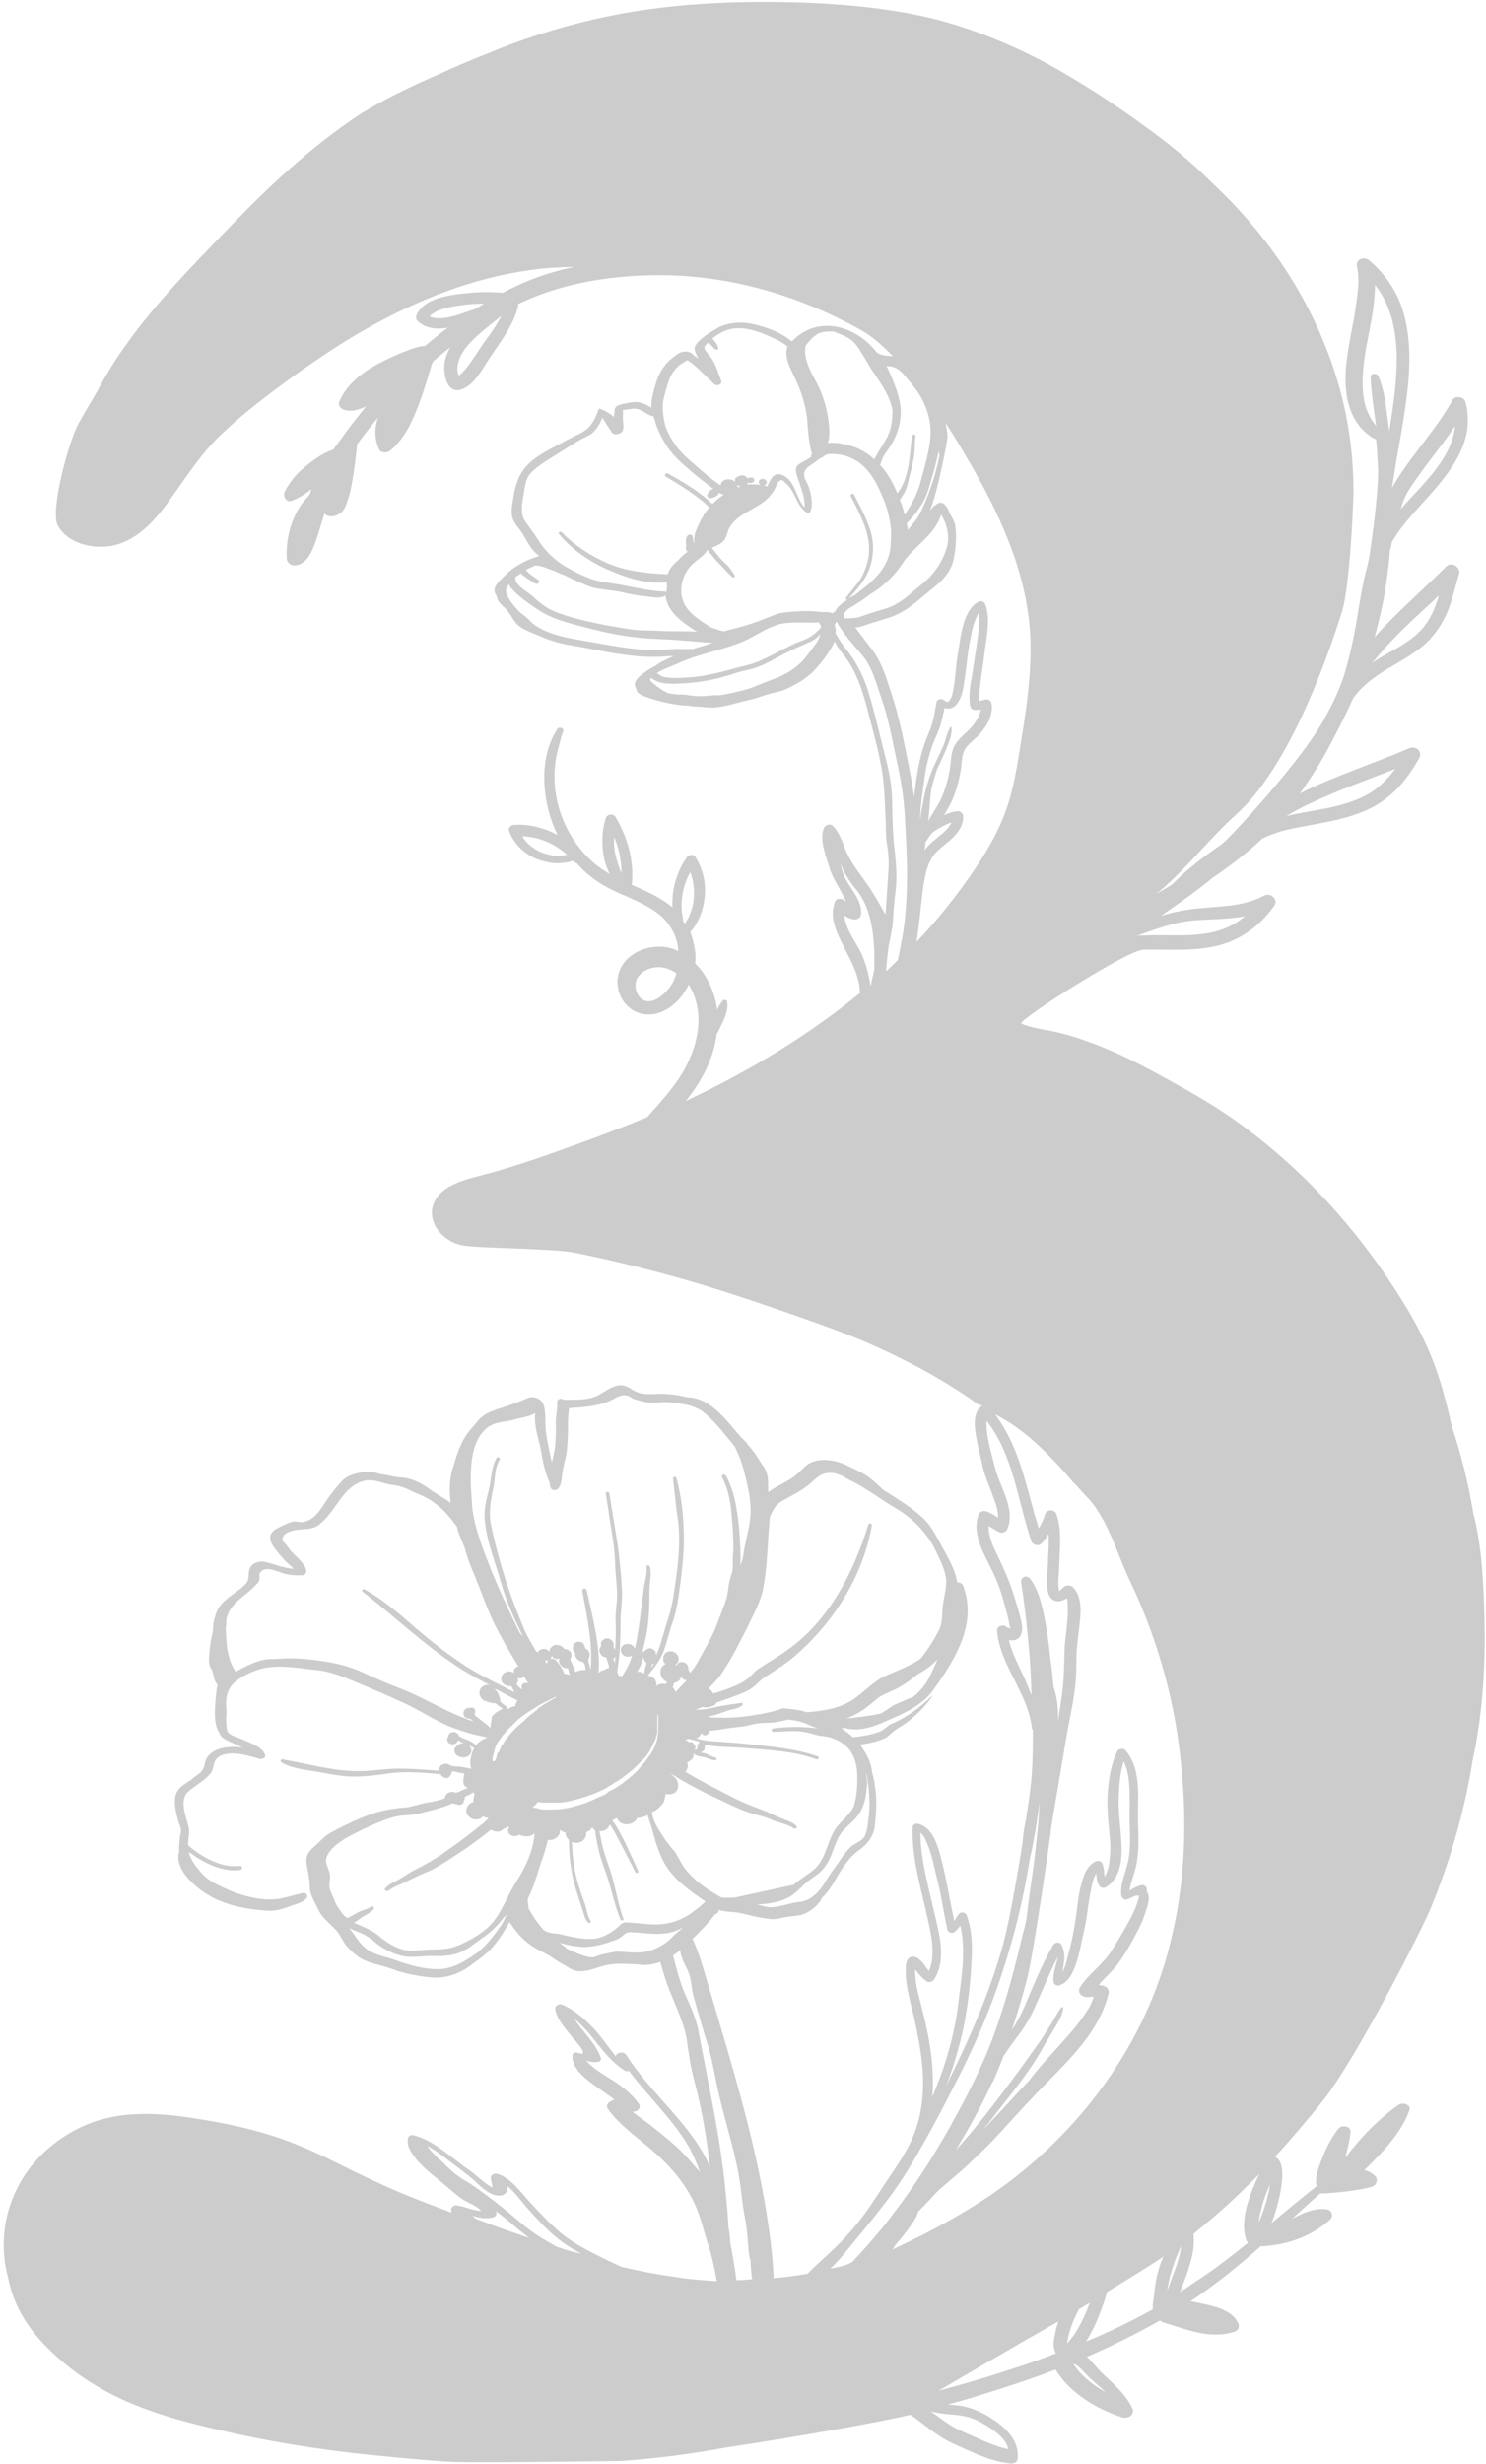 <?xml version="1.0" encoding="UTF-8"?><svg xmlns="http://www.w3.org/2000/svg" xmlns:xlink="http://www.w3.org/1999/xlink" height="501.5" preserveAspectRatio="xMidYMid meet" version="1.0" viewBox="-1.5 -1.0 302.7 501.5" width="302.7" zoomAndPan="magnify"><g id="change1_1"><path d="M300.8,325.4c-0.2-5.3-0.5-10.6-1.6-15.9c-0.2-0.9-0.4-1.8-0.6-2.6c-1-6.1-2.5-12-4.4-17.7 c-0.7-3.2-1.5-6.4-2.5-9.5c-1.5-4.8-3.6-9.3-6.2-13.7c-9.5-16-22.5-30.6-38.7-41.2c-4.2-2.7-8.6-5.1-13-7.5 c-4.6-2.5-9.3-4.8-14.3-6.5c-2.1-0.8-4.3-1.4-6.6-1.9c-1.7-0.3-3.5-0.6-5.1-1.1c-0.4-0.1-0.9-0.3-1.3-0.5c-0.1-1,21.8-15,24.9-15 c4.5-0.1,9,0.3,13.5-0.5c5.7-0.9,10.1-4.1,13.2-8.5c0.8-1.2-0.7-2.7-2.1-2c-4.6,2.5-10.1,2.1-15.2,2.8c-2,0.3-3.9,0.7-5.8,1.3 c3.6-2.5,7.2-5,10.6-7.8c3.5-2.4,7-5,10-7.9c1.5-0.7,3-1.3,4.6-1.7c6.7-1.6,13.9-1.9,19.7-5.8c3.4-2.3,5.8-5.5,7.7-8.9 c0.7-1.3-0.6-2.6-2.1-2c-7.3,3.2-15.1,5.6-22.2,9.2c2.2-3.1,4.3-6.4,6.1-9.8c1.2-2.3,2.4-4.6,3.5-6.9c0.4-0.9,0.9-1.9,1.3-2.8 c0.3-0.4,0.6-0.7,0.9-1.1c1.7-1.9,3.9-3.5,6.1-4.8c2.7-1.6,5.5-3.1,7.8-5.2c1.8-1.7,3.1-3.7,4.1-5.8c1.2-2.7,1.8-5.5,2.6-8.3 c0.4-1.3-1.5-2.6-2.6-1.5c-3.5,3.5-7.2,6.8-10.7,10.3c-1.3,1.3-2.7,2.7-3.9,4.1c1-3.7,1.9-7.4,2.4-11.2c0.3-2.1,0.6-4.2,0.7-6.3 c0.2-0.6,0.3-1.2,0.4-1.8c2.3-4.1,6-7.5,9.1-11.2c3.3-3.9,6.3-8.3,6.4-13.4c0-1.3-0.1-2.7-0.5-4c-0.2-1-2.1-1.4-2.6-0.4 c-3.2,5.8-7.9,10.7-11.4,16.3c-0.3,0.5-0.7,1.1-0.9,1.6c0-0.1,0-0.2,0-0.3c0.3-1.7,0.5-3.4,0.8-5c0.6-3.6,1.3-7.1,1.8-10.7 c1-6.8,1.6-14.2-0.7-20.9c-1.3-3.6-3.5-6.8-6.6-9.4c-1-0.9-2.8-0.2-2.5,1.2c0.5,2.1,0.3,4.4,0,6.6c-0.3,2.6-0.8,5.1-1.3,7.7 c-0.9,5-1.8,10.4,0.1,15.2c0.5,1.3,1.2,2.5,2.2,3.6c0.5,0.5,1,1,1.6,1.4c0.5,0.4,0.9,0.6,1.3,0.7c0.2,1.9,0.3,3.9,0.4,5.8 c0.2,4.8-1.6,17.9-2.1,19.7c-1,3.7-1.6,7.4-2.2,11.1c-0.6,3.7-1.4,7.4-2.5,11.1c-0.3,1.1-0.8,2.2-1.2,3.3c-0.8,1.9-1.7,3.7-2.7,5.5 c-4.6,8.8-20.1,25.3-21.1,25.9c-3.6,2.5-7.1,5.1-10.1,8.2c-1.1,0.7-2.2,1.3-3.3,2c0.2-0.2,0.5-0.4,0.7-0.6 c5.7-4.8,10.2-10.8,15.8-15.8c12-10.9,20.1-37.2,21.3-40.9c1.6-4.8,2.4-21.6,2.4-24.9c0-12.6-3-24.7-8.9-36.4 c-4.9-9.7-11.6-18.4-19.9-26.2c-4.2-4.2-8.8-8-13.7-11.5c-6.3-4.6-12.9-8.9-19.8-12.7c-7.1-3.8-14.6-6.9-22.5-9 c-8.3-2.1-17-3-25.6-3.4c-15-0.6-30,0-44.6,3.4c-7.3,1.7-14.5,4-21.4,6.9c-3.4,1.3-6.8,2.8-10.1,4.3c-5.5,2.4-11,5-16.1,8.2 C61.7,29,53.2,37,45.2,45.3c-7.9,8.2-16,16.4-22.3,25.7c-1.6,2.3-3,4.7-4.3,7.1c-1.3,2.4-2.8,4.7-4.1,7.1c-2,3.6-5.9,17.9-4.2,20.8 c2.1,3.7,7.2,4.9,11.4,4c5.2-1.2,8.9-5.7,11.7-9.7c3.3-4.6,6.2-9.2,10.4-13.1c4.3-4.1,9.1-7.7,14-11.3C62.7,72.4,67.7,69,73,66 c10.4-5.9,21.8-10.5,34-12.1c2.8-0.4,5.7-0.5,8.6-0.6c-2.9,0.6-5.8,1.4-8.6,2.5c-2.1,0.8-4.2,1.8-6.1,2.8c-3.1-0.3-6.3-0.1-9.3,0.3 c-2.9,0.4-6.8,1.2-8.2,4.1c-0.2,0.4-0.2,1,0.2,1.4c1.7,1.5,3.9,1.7,6.1,1.3c-1.2,0.9-2.3,1.8-3.4,2.7c-0.4,0.3-0.8,0.7-1.2,1 c-1.4,0.1-2.7,0.6-4,1.1c-1.9,0.7-3.7,1.6-5.5,2.5c-3.3,1.8-6.6,4.3-8,7.8c-0.3,0.7,0.3,1.4,1,1.6c1.4,0.5,3,0,4.3-0.6 c0,0,0,0,0.1,0c-0.9,1.1-1.8,2.3-2.7,3.4c-1.3,1.7-2.6,3.5-3.9,5.3c-1.8,0.6-3.5,1.7-5,2.9c-2,1.5-3.8,3.4-4.9,5.7 c-0.4,0.9,0.3,2.3,1.5,1.8c1.5-0.6,2.8-1.4,4-2.4c-0.2,0.4-0.3,0.9-0.5,1.3c-3.4,3.3-4.8,8.3-4.6,12.8c0,0.8,0.7,1.5,1.6,1.5 c3.1-0.2,4.1-4.4,4.9-6.7c0.4-1.3,0.8-2.6,1.2-3.9c0.1,0.1,0.2,0.2,0.3,0.3c0.8,0.5,1.9,0.3,2.7-0.2c0.9-0.5,1.3-1.5,1.6-2.4 c0.4-1.1,0.7-2.3,0.9-3.4c0.5-2.4,1.2-8.1,1.1-8.3c1.4-1.9,2.8-3.7,4.3-5.5c-0.7,2-0.8,4.2,0.2,6.4c0.4,0.9,1.7,0.8,2.3,0.3 c2.7-2.2,4.3-5.5,5.5-8.6c1.2-3,2.1-6.1,3-9.1c0.1-0.2,0.2-0.3,0.3-0.5c1.1-1,2.3-1.9,3.4-2.8c-0.5,0.9-0.9,1.9-1.1,2.9 c-0.4,2.2,0.3,7.1,3.8,5.5c2.2-1,3.6-3.5,4.8-5.4c2.3-3.6,5.2-7,6.3-11.2c0.1-0.2,0.1-0.4,0-0.6c0.4-0.2,0.7-0.3,1.1-0.5 c7.4-3.4,15.6-4.9,23.7-5.3c5.1-0.2,23.4-1.1,45.3,11.2c2.4,1.4,4.4,3.3,6.3,5.2c-1.3-0.1-2.8-0.1-3.5-1c-4.1-5.2-11.9-7.5-17.1-2 c-2.2-1.8-5-2.9-7.8-3.5c-2.5-0.6-5.4-0.4-7.6,0.9c-1.5,0.9-4.1,2.5-4.4,3.9c-0.1,0.6,0.4,1.5,0.8,2.2c-0.1-0.1-0.2-0.1-0.3-0.2 c-0.1-0.1-0.3-0.2-0.5-0.3c-0.1-0.1-0.3-0.3-0.4-0.4c-0.7-0.7-1.8-0.7-2.8-0.2c-0.4,0.2-0.9,0.6-1.4,1c-1.4,1.1-2.6,2.9-3.1,4.5 c-0.5,1.6-0.9,2.9-1.1,4.5c0,0.4,0,0.7,0,1.1c-0.4-0.3-1-0.6-1.5-0.8c-1.7-0.7-2.4-0.3-4.2,0c-1.3,0.3-1.8,0.5-1.8,1.5 c0,0.4-0.1,0.8-0.2,1.2c-0.5-0.7-2.9-1.9-3-1.7c0,0.1-0.1,0.2-0.1,0.2c-0.4,1.3-1.1,2.7-2.1,3.7c-1,1-2.9,1.7-4.2,2.4 c-2.8,1.6-6.2,3-8.3,5.3c-1.8,1.9-2.4,4.3-2.8,6.9c-0.2,1.3-0.5,2.7,0,4c0.4,1,1.2,1.8,1.8,2.7c0.7,1.1,1.3,2.4,2.2,3.5 c0.4,0.5,0.9,0.9,1.4,1.3c-0.1,0-0.1,0-0.2,0c-2.8,0.9-5.1,2.1-7.1,4.2c-1.5,1.5-2.5,2.4-1.4,4c0.1,1,0.9,1.6,1.8,2.5 c1,1,1.6,2.6,2.7,3.5c1.3,1,3.3,1.6,4.8,2.3c1.9,0.8,4.1,1.4,6.1,1.7c5.4,0.9,10.9,2.3,16.5,2.3c1.3,0,2.7-0.1,4.1-0.2 c-0.5,0.3-1.1,0.5-1.6,0.8c-0.7,0.3-1.4,0.7-1.9,1.1c-1.5,0.8-5.5,3-4.1,4.7c0,0,0,0,0,0c0,1.1,1.3,1.5,2.4,1.9 c2.4,0.8,4.9,1.4,7.4,1.6c0.2,0,0.4,0,0.7,0c0.5,0.1,0.9,0.2,1.5,0.2c1.3,0,2.7,0.3,4,0.2c2.3-0.2,4.6-1,6.9-1.5 c1.4-0.3,2.6-0.8,4-1.2c1.2-0.4,2.4-0.5,3.5-1c2.3-1,4.6-2.4,6.2-4.2c0.7-0.8,1.6-1.9,2.3-2.9c0.4-0.6,0.8-1.2,1.1-1.8 c0.1-0.3,0.3-0.5,0.4-0.9c0.1,0.2,0.2,0.4,0.3,0.6c0.6,1.1,1.6,2.2,2.3,3.2c2.3,3.4,3.4,7.3,4.4,11.3c0.9,3.4,1.9,7,2.5,10.4 c0.7,3.5,0.7,7.2,0.9,10.8c0.1,1.5,0,3,0.2,4.5c0.3,1.8,0.5,3.7,0.4,5.4c-0.2,3.1-0.6,9.4-0.6,9.4c-0.1,0-2.1-3.7-3.2-5.3 c-1-1.5-2-2.8-2.9-4.1c0-0.1-0.1-0.2-0.2-0.3c-0.7-1.1-1.4-2.2-1.9-3.5c-0.6-1.5-1.3-3.7-2.7-4.9c-0.5-0.4-1.4,0-1.6,0.4 c-1.1,2.4,0.3,5.6,1,8c0.7,2.5,2.4,4.7,3.5,7.2c-0.1-0.1-0.2-0.2-0.3-0.3c-0.5-0.5-1.8-0.5-2,0.2c-0.8,2.3-0.5,4,0.5,6.5 c1.5,3.6,4.1,7.2,4.5,11.1c0,0.3,0.1,0.7,0.1,1c-10.7,8.8-22.8,16-35.5,22c3.3-4.1,5.7-8.7,6.3-13.7c0.5-0.7,0.8-1.6,1.2-2.3 c0.6-1.3,1.2-2.9,0.9-4.3c-0.1-0.3-0.6-0.4-0.8-0.2c-0.5,0.5-0.9,1.2-1.2,1.9c-0.5-3.5-2-7-4.5-9.4c0.1-0.8,0.1-1.7,0-2.5 c-0.2-1.3-0.5-2.7-1-3.9c0.7-0.7,1.2-1.6,1.6-2.4c0.7-1.3,1.1-2.8,1.3-4.3c0.4-2.9-0.2-5.9-1.8-8.5c-0.4-0.7-1.4-0.6-1.8,0 c-1.5,2.1-2.4,4.6-2.8,7.1c-0.1,1-0.2,2.1-0.1,3.1c-1.1-0.9-2.3-1.7-3.6-2.4c-1.5-0.8-3.1-1.5-4.7-2.2c0.5-4.8-0.8-9.5-3.3-13.8 c-0.5-0.8-1.7-0.6-2,0.2c-0.8,2.6-0.9,5.2-0.4,7.9c0.2,1.2,0.7,2.4,1.2,3.5c-1.2-0.7-2.4-1.5-3.5-2.5c-6.5-5.8-9.3-15.1-6.9-23.4 c0.3-1,0.5-2.1,0.9-3.1c0.3-0.7-0.8-1.1-1.2-0.5c-1.1,1.8-1.8,3.5-2.2,5.5c-0.4,1.9-0.5,3.8-0.4,5.7c0.2,3.6,1.1,7.2,2.7,10.4 c-0.2-0.1-0.3-0.2-0.5-0.3c-2.6-1.3-5.5-2-8.4-1.8c-0.6,0-1.2,0.6-1,1.2c0.9,2.6,3,4.6,5.5,5.7c1.3,0.5,2.6,0.8,4,0.9 c1.1,0,2.4-0.1,3.5-0.5c0.2,0.2,0.5,0.4,0.8,0.5c1.3,1.5,2.8,2.8,4.5,3.9c1.5,1,3.2,1.8,4.8,2.5c0.1,0.1,0.2,0.1,0.3,0.1 c2.4,1.1,4.8,2.1,6.9,3.7c2.5,1.9,4,4.7,4.2,7.7c-0.3-0.1-0.6-0.3-0.9-0.4c-4.7-1.7-11,0.9-11.5,6.1c-0.2,2.1,0.7,4.4,2.4,5.8 c2.1,1.7,4.9,1.8,7.3,0.5c2.1-1.1,3.8-3.1,4.8-5.2c0.6,1,1.1,2.1,1.4,3.1c1.5,5.1-0.1,10.5-2.7,14.9c-2,3.3-4.6,6.1-7.2,9 c-4.6,1.9-9.3,3.7-14,5.4c-6.1,2.2-12.2,4.4-18.5,6.1c-3.7,1-8.6,1.9-10.6,5.3c-2.3,4,1.2,8.5,5.6,9.3c3.4,0.6,18.7,0.6,22.9,1.5 c6.9,1.4,13.9,3.1,20.7,5c6.8,1.9,13.5,4.1,20.2,6.4c6.3,2.2,12.5,4.3,18.6,6.9c5.9,2.6,11.7,5.5,17.1,8.9c1.8,1.1,3.6,2.3,5.4,3.6 c0.3,0.1,0.6,0.2,0.9,0.3c-2.5,1.6-1.3,5.9-0.9,8.2c0.3,1.4,0.7,2.8,1,4.3c0.4,1.8,1.2,3.5,1.8,5.2c0.5,1.4,1.4,3.4,1.3,5.1 c-0.8-0.5-1.5-1-2.5-1.3c-0.7-0.2-1.3,0.2-1.5,0.8c-1.5,4.4,1.8,8.8,3.5,12.8c1.1,2.5,1.8,5.2,2.5,7.9c0.2,0.8,0.3,1.6,0.5,2.4 c0,0,0,0,0,0c-0.4-0.1-0.7-0.3-1-0.5c-0.7-0.4-1.8,0.1-1.7,0.9c0.6,7.1,6.3,12.7,7.1,19.8c0,0.2,0.1,0.3,0.2,0.4 c0,2.9,0,5.7-0.2,8.6c-0.2,3.2-0.7,6.4-1.2,9.5c-0.3,1.5-0.6,3.1-0.7,4.7c-0.1,1-2.4,15.2-4,21c-2.8,10-7,19.5-11.7,28.9 c1-2.4,1.8-4.9,2.5-7.4c1.7-5.9,2.5-12.1,2.8-18.2c0.2-3.1,0.1-6.4-1-9.4c-0.2-0.5-1-0.8-1.5-0.3c-0.4,0.4-0.7,1-1,1.5 c-0.9-4-1.5-8-2.5-12c-0.7-2.6-1.6-7-4.9-7.8c-0.5-0.1-1.1,0.2-1.1,0.7c-0.2,5.7,1.4,11.4,2.7,17c0.5,2.3,1.1,4.6,1.3,6.9 c0.1,1.8,0.1,3.7-0.7,5.4c-0.7-0.9-1.2-1.9-2.2-2.6c-0.7-0.5-1.6-0.5-2.1,0.2c-0.5,0.8-0.4,2.1-0.4,2.9c0.1,3.2,1.1,6.3,1.8,9.4 c0.6,2.9,1.2,5.8,1.5,8.7c0.6,5.6,0.1,11.4-2.5,16.6c-1.4,2.8-3.2,5.3-5,8c-1.7,2.6-3.4,5.3-5.4,7.8c-2.2,2.8-4.7,5.3-7.4,7.7 c-1,1-2.1,1.9-3,2.9c-2.3,0.4-4.6,0.7-6.9,0.9c-0.1-1.8-0.2-3.6-0.4-5.4c-1.5-13.9-5.1-27.6-9-41c-1.1-3.7-2.2-7.4-3.3-11.2 c-1.2-3.7-2.1-7.6-3.7-11.2c0-0.1-0.1-0.2-0.2-0.2c1.7-1.6,3.2-3.2,4.6-5c0.2-0.1,0.4-0.2,0.6-0.4c0.1-0.2,0.3-0.4,0.3-0.6 c0.2,0.1,0.4,0.2,0.6,0.2c1.2,0.3,2.6,0.2,3.8,0.5c2,0.5,4.1,1,6.1,1.2c1.2,0.1,1.9-0.2,3-0.4c1-0.2,2-0.2,3-0.4 c1.7-0.4,3.5-1.8,4.3-3.2c0-0.1,0.1-0.2,0.1-0.3c1.1-1,1.9-2.2,2.6-3.4c1.3-2.3,2.9-4.9,5.1-6.4c1.7-1.2,2.9-2.9,3.1-4.9 c0.3-2.8,0.5-5.4,0-8.2c-0.1-0.9-0.3-1.9-0.6-2.8c0-0.1,0-0.1,0-0.2c-0.2-2-1.3-3.7-2.4-5.3c1.7-0.2,3.4-0.6,4.8-1.2 c0.8-0.3,1.3-0.9,2-1.5c1-0.8,2.2-1.3,3.1-2.1c1.7-1.4,3.2-2.8,4.4-4.5c0.2-0.2,0.3-0.5,0.5-0.8c-2.5,2.5-5.3,4.6-8.7,6 c-0.7,0.5-1.3,1.1-2,1.4c-1.7,0.7-3.8,1-5.6,1.2c-0.7-0.7-1.5-1.3-2.3-1.8c0.2,0,0.4-0.1,0.6-0.1c3,0.8,5.9-0.2,8.5-1.4 c3.5-1.5,7.3-3.1,9.6-6.3c4.5-6.3,9-13.5,6.1-21.2c-0.2-0.5-0.7-0.8-1.2-0.7c0-0.1,0-0.3-0.1-0.4c-0.3-1.8-1.3-3.8-2.2-5.4 c-1.1-2-2.1-4.1-3.4-5.9c-1.9-2.4-4.9-4.3-7.7-6.1c-0.5-0.3-1.1-0.7-1.6-1c-0.9-0.8-1.8-1.7-2.7-2.4c-1.4-1.1-3.3-1.9-4.9-2.7 c-2.4-1.1-6-1.7-8.2,0.1c-0.8,0.7-1.5,1.5-2.4,2.2c-0.9,0.7-2,1.2-3,1.8c-0.8,0.4-1.6,0.9-2.3,1.4c0,0,0-0.1,0-0.1 c-0.1-1.2,0.1-2.5-0.3-3.7c-0.2-0.7-0.6-1.4-1.1-2c-0.8-1.4-1.8-2.8-2.8-3.9c-0.2-0.3-0.4-0.6-0.7-0.8c-0.1-0.2-0.3-0.3-0.5-0.5 c-2.8-3.1-6.2-8.3-11.2-8.3c-1.4-0.4-2.9-0.6-4.5-0.7c-1.8-0.1-3.4,0.3-5.2-0.2c-1.2-0.3-2.1-1.3-3.2-1.5c-2.1-0.4-3.9,1.5-5.6,2.2 c-1.9,0.8-4.3,0.7-6.5,0.7c-0.6-0.4-1.5-0.2-1.4,0.6c0.1,1.3-0.3,2.6-0.3,3.9c0.1,1.6,0,3.2-0.1,4.7c-0.1,1.2-0.4,2.4-0.7,3.6 c-0.1-0.5-0.2-0.9-0.3-1.4c-0.3-1.6-0.7-3.2-0.9-4.9c-0.2-1.6,0-3.3-0.3-4.8c-0.2-1-0.6-1.7-1.7-2.1c-1.3-0.4-1.9,0.2-3,0.6 c-1.4,0.6-3,1.1-4.5,1.6c-0.4,0.1-0.9,0.3-1.4,0.5c-0.4,0.1-0.7,0.3-1.1,0.5c-0.9,0.5-1.6,1.1-2.1,1.8c-0.6,0.7-1.2,1.4-1.7,2 c-1.6,2.1-2.4,4.7-3.1,7.1c-0.8,2.4-0.8,4.9-0.5,7.3c-1.5-1.1-3.2-2-4.3-2.8c-1.7-1.3-3.8-2.3-6-2.4c-1.3-0.1-2.7-0.5-4.1-0.7 c-0.7-0.2-1.4-0.4-2.1-0.4c-1.8-0.1-4.5,0.5-5.7,1.9c-0.9,1-1.8,2.1-2.6,3.2c-0.9,1.2-1.6,2.6-2.7,3.7c-0.6,0.6-1.5,1.2-2.5,1.4 c-0.7,0.1-1.4-0.2-2.1-0.1c-1,0.2-2,0.8-2.9,1.2c-1.5,0.7-2.2,1.7-1.5,3.2c0.6,1.2,1.7,2.3,2.6,3.4c0.5,0.6,1.4,1.2,1.9,1.8 c-1.9-0.1-3.8-0.9-5.5-1.3c-1-0.3-2.2-0.2-3,0.6c-1.1,1.1-0.2,2.6-1.2,3.7c-1.2,1.4-3.1,2.3-4.4,3.6c-1,0.9-1.6,1.9-1.9,3.2 c-0.1,0.2-0.2,0.4-0.2,0.7c-0.2,0.6-0.2,1.3-0.2,2c-0.2,1-0.5,2.1-0.6,3.2c-0.1,1.2-0.4,2.9-0.1,4c0.1,0.4,0.5,0.8,0.6,1.3 c0.2,0.5,0.2,1,0.4,1.5c0.1,0.4,0.3,0.8,0.6,1.1c-0.3,1.5-0.4,3-0.5,4.6c-0.1,1.6-0.1,3.9,1,5.4c0,0,0,0,0,0c0,0,0,0.1,0,0.1 c0.2,0.5,0.7,0.8,1.2,1.1c1.1,0.6,2.3,1,3.4,1.6c-2.6-0.4-6.4-0.1-7.5,2.6c-0.3,0.8-0.2,1.7-1.1,2.5c-0.6,0.5-1.3,0.9-1.8,1.4 c-0.8,0.6-2,1.2-2.6,2c-1.4,1.7-0.6,4.4-0.1,6.4c0.1,0.5,0.4,1,0.5,1.4c0.2,1-0.1,1.3-0.2,2.2c0,0.9-0.2,1.8-0.1,2.6 c-1.2,4,4.1,8.1,7.2,9.6c3.3,1.6,7.1,2.3,10.9,2.5c1.7,0.1,3.1-0.4,4.7-1c1.2-0.4,2.2-0.6,3.1-1.5c0.5-0.4-0.1-1.3-0.7-1.1 c-2,0.4-4.3,1.3-6.4,1.3c-2.5,0.1-5.1-0.6-7.5-1.4c-0.2-0.1-0.5-0.2-0.7-0.3c-2-0.9-4.3-1.8-5.8-3.4c-1.1-1.2-2.4-2.8-2.8-4.3 c0-0.1,0.1-0.1,0.1-0.2c2.7,2.1,6.7,4.1,10.3,3.6c0.6-0.1,0.5-0.9-0.1-0.8c-3.6,0.4-7.5-1.7-10.1-3.9c-0.1-0.1-0.2-0.2-0.3-0.3 c0,0-0.1-0.1-0.1-0.1c0-1.3,0.4-2.5,0.1-3.7c-0.5-2-2-5.5,0-7.2c1.4-1.2,3.5-2.3,4.6-3.8c0.3-0.5,0.4-0.9,0.5-1.5 c0.3-1.3,1-2,2.6-2.3c2.2-0.4,4.7,0.4,6.8,1c0.5,0.1,1.3-0.2,1.1-0.8c-0.6-1.7-3-2.4-4.7-3.2c-0.7-0.3-1.8-0.6-2.4-1 c-0.8-0.5-0.7-1.3-0.8-2.1c-0.1-1,0.1-2,0-3.1c-0.2-1.9,0.1-4,1.7-5.4c1.3-1.1,2.9-1.9,4.6-2.5c3.8-1.3,8-0.4,11.9,0 c3.4,0.3,6.6,1.8,9.7,3.1c2.6,1.1,5.2,2.2,7.8,3.4c3.7,1.6,6.9,4,10.8,5.4c1.5,0.5,3.2,1.1,4.7,1.4c0.6,0.1,1.2,0.3,1.8,0.4 c0,0,0.1,0.1,0.1,0.1c-0.9,0.3-1.7,0.8-2.2,1.5c-0.5-0.4-1-0.7-1.6-1c-0.6-0.2-1.2-0.4-1.7-0.7c-0.1,0-0.1-0.1-0.2-0.1 c0-0.3-0.3-0.6-0.7-0.8c-0.5-0.2-1.2,0-1.4,0.5c-0.1,0.3-0.2,0.5-0.3,0.8c-0.1,0.5,0.3,1,0.8,1.1c0.6,0.1,1.1-0.1,1.3-0.6 c0-0.1,0.1-0.2,0.1-0.2c0.1,0.1,0.2,0.1,0.3,0.2c0.3,0.2,0.7,0.3,1.1,0.4c-0.4-0.1-0.9,0-1.3,0.3c-0.2,0.1-0.4,0.3-0.6,0.5 c-0.4,0.4-0.3,1.3,0.3,1.7c0.2,0.1,0.5,0.3,0.7,0.3c1.1,0.4,2.4-0.4,2.2-1.5c-0.1-0.4-0.3-0.7-0.5-0.9c0.4,0.2,0.7,0.4,1.1,0.6 c-0.1,0.2-0.2,0.4-0.3,0.6c-0.4,1-0.7,2.5-0.3,3.6c-0.7-0.1-1.4-0.3-2.1-0.4c-0.8-0.1-1.5,0-2.2-0.3c-0.3-0.2-0.6-0.4-1.1-0.3 c-0.8,0.1-1.2,0.7-1.2,1.4c-3.1-0.2-6.2-0.5-9.2-0.4c-2.3,0.1-4.9,0.5-7.2,0.5c-5,0-10.3-1.5-15.4-2.4c-0.4-0.1-0.6,0.4-0.3,0.6 c1.6,1,4,1.4,5.9,1.7c2.9,0.4,6,1.2,8.8,1.2c2.4,0,5-0.3,7.5-0.7c3.4-0.4,6.8-0.1,10.2,0.2c0.1,0.1,0.1,0.2,0.2,0.3 c0.1,0.1,0.2,0.2,0.3,0.2c0,0,0,0,0,0c0.4,0.5,1.3,0.4,1.5-0.2c0,0,0,0,0,0c0.1-0.1,0.1-0.2,0.2-0.3c0-0.1,0.1-0.2,0.1-0.3 c0-0.1,0.1-0.2,0.1-0.3c0.5,0.1,1,0.2,1.5,0.3c0.4,0.1,0.7,0.1,1,0.2c-0.1,0.3-0.1,0.7-0.2,1.1c-0.1,0.8,0,1.5,0.9,1.8c0,0,0,0,0,0 c-0.5,0.2-0.9,0.4-1.2,0.5c-0.4,0.2-0.8,0.4-1.2,0.5c-0.3-0.1-0.6-0.2-0.9-0.2c-0.8,0.1-1.3,0.6-1.4,1.3c-0.2,0.1-0.3,0.1-0.5,0.2 c-1.2,0.4-2.5,0.6-3.7,0.8c-1.3,0.3-2.6,0.8-4,0.9c-2.5,0.2-4.7,0.6-7,1.4c-2.7,1-5.5,2.3-8,3.7c-1.2,0.6-2,1.6-3,2.5 c-0.7,0.6-1.4,1.2-1.8,2.1c-0.3,0.8-0.2,1.7,0,2.6c0.2,1.3,0.5,2.4,0.5,3.7c0,1.1,0.3,1.9,0.8,2.9c0.7,1.3,1,2.4,2.1,3.6 c0.4,0.4,0.8,0.9,1.3,1.3c0.4,0.4,0.9,0.9,1.3,1.3c0.8,1,1.2,2.1,2,3.1c0.6,0.7,1.5,1.5,2.3,2.1c1.9,1.4,4.6,1.7,6.8,2.5 c2.6,1,5.4,1.5,8.2,1.8c2.6,0.2,5.2-0.6,7.3-2c1.9-1.4,4-2.7,5.5-4.6c1.2-1.5,2.2-3.1,3.1-4.7c1.3,2,2.4,3.3,4.3,4.7 c1.2,0.9,2.8,1.5,4.2,2.4c1.2,0.9,2.6,1.6,3.9,2.4c2.4,1.4,5.3-0.4,7.7-0.8c1.8-0.3,3.6-0.2,5.4-0.1c0.1,0,0.3,0,0.4,0c0,0,0,0,0,0 c1.6,0.3,3.3,0.1,4.8-0.5c0.6,2.2,1.3,4.5,2.2,6.6c1.2,3,2.7,6.1,3.2,9.3c0.4,2.9,0.8,5.7,1.6,8.6c1.5,5.7,2.5,11.5,3.1,17.3 c-0.3-0.7-0.5-1.3-0.9-2c-4-7.6-11.6-13.6-16.1-20.8c-0.6-0.9-2-0.5-2.2,0.2c-1.3-1.6-2.6-3.5-3.9-5c-1.8-2-4.1-4.2-6.8-5.4 c-0.9-0.4-1.8,0.2-1.6,0.9c0.4,2.2,2.2,4,3.6,5.8c0.4,0.5,3.9,4.1,0.9,3c-0.5-0.2-1,0.2-1,0.5c-0.3,3.9,5.9,6.8,8.6,9.1 c-0.3,0-0.5,0.1-0.8,0.3c-0.6,0.3-1,0.9-0.6,1.5c2.4,3.4,6.1,5.9,9.2,8.6c3.6,3.1,6.8,6.9,8.6,11c1,2.2,1.6,4.6,2.3,7 c0.3,0.9,0.7,2.1,0.9,2.9c0.5,1.9,0.9,3.7,1.2,5.6c-3-0.2-5.9-0.4-8.8-0.9c-3.6-0.5-7.1-1.2-10.6-2c-1.3-0.6-2.6-1.2-3.8-1.8 c-2.8-1.4-5.8-2.9-8.3-4.9c-2.3-1.9-4.4-4.1-6.4-6.3c-2-2.1-3.7-4.8-6.6-5.9c-0.6-0.2-1.6,0-1.5,0.8c0,0.4,0.1,0.8,0.2,1.2 c0,0.2,0.1,0.6,0.2,0.8c-0.3-0.2-0.6-0.3-0.9-0.5c-1.5-1-2.7-2.3-4.2-3.3c-3.5-2.4-6.8-5.8-11.1-6.9c-0.4-0.1-1,0.1-1.1,0.6 c-0.3,1.7,0.7,3,1.7,4.3c1.2,1.4,2.7,2.7,4.2,3.9c1.7,1.3,3.2,2.8,5,4.1c1.1,0.8,3.1,1.4,4,2.5c-1.7,0-3.4-1-5.1-1.1 c-0.8-0.1-1.2,0.8-0.9,1.4c0,0,0,0.1,0.1,0.1c-1.1-0.4-2.1-0.8-3.2-1.2c-3.9-1.5-7.8-3-11.6-4.8c-3.8-1.7-7.5-3.6-11.2-5.4 c-3.8-1.8-7.6-3.4-11.6-4.6c-4-1.2-8.1-2.1-12.2-2.8c-8.1-1.4-16.5-2.4-24.3,0.7c-6.2,2.5-11.6,7.2-14.5,13.1 c-2.9,5.7-3.5,12.3-1.8,18.4c1,5.3,3.9,10,7.8,13.9c4.1,4.2,9.3,7.8,14.8,10.4c5.3,2.5,10.9,4.2,16.6,5.6c10,2.5,20.1,4.3,30.3,5.5 c1.3,0.2,17,1.8,21.6,1.9c6.6,0.2,33.6-0.2,33.8-0.2c1.1-0.1,2.7-0.2,4.6-0.4c5.5-0.5,11-1.3,16.5-2.3c14.5-2.2,31.6-5.2,37.7-6.7 c1.2,0.7,2.2,1.6,3.3,2.4c1.7,1.3,3.4,2.5,5.3,3.4c3.7,1.6,7.6,3.7,11.8,4.1c0.6,0.1,1.4-0.2,1.5-0.9c0.4-3.8-2.5-6.5-5.7-8.5 c-1.8-1.1-3.6-1.9-5.7-2.3c-0.9-0.1-1.9-0.2-2.8-0.3c2.1-0.6,4.2-1.1,6.2-1.8c5.3-1.6,10.5-3.3,15.7-5.3c2.9,4.7,8.1,7.9,13.5,9.7 c1.1,0.4,2.7-0.4,2.2-1.7c-1.3-2.9-3.7-4.9-6-7.1c-1.2-1.1-2.1-2.4-3.3-3.5c5.1-2.2,10.1-4.7,14.9-7.4c0.2,0.2,0.4,0.3,0.7,0.4 c4.7,1.4,9.4,3.5,14.4,1.9c1-0.3,1.2-1.2,0.7-2c-1.4-2.6-5.2-3.3-8-3.9c-0.5-0.1-1.1-0.2-1.6-0.3c5.1-3.4,9.8-7.2,14.3-11.2 c5.3-0.2,10.4-2,14.2-5.5c0.7-0.7,0.2-1.9-0.7-2c-2.5-0.4-5,0.8-7.1,1.9c1.9-1.7,3.8-3.5,5.8-5.2c0.3,0.2,7.4-0.4,10.4-1.3 c0.9-0.2,1.4-1.4,0.8-2.1c-0.7-0.7-1.4-1.1-2.3-1.3c1.1-1,2.1-2.1,3.1-3.1c2.5-2.7,4.9-5.7,6.1-9.1c0.4-1-1.1-1.6-2-1.2 c-1.2,0.7-2.3,1.7-3.4,2.6c-1.4,1.2-2.8,2.6-4,3.9c-1.2,1.3-2.4,2.7-3.5,4.2c-0.5,0.7,0.7-2.3,0.9-5.1c0.1-1.1-1.7-1.5-2.4-0.7 c-1.3,1.6-2.3,3.5-3.1,5.4c-0.7,1.8-1.7,4-1.5,5.9c0,0.2,0.1,0.3,0.2,0.4c-3.2,2.5-6.2,5-9.3,7.6c0.6-1.4,1-2.9,1.4-4.4 c0.4-1.6,0.7-3.3,0.8-5c0-1.2,0-2.6-0.8-3.6c-0.2-0.2-0.4-0.4-0.7-0.5c3.5-3.8,6.8-7.7,9.9-11.6c6.6-8.3,20.3-35.1,22-39.4 c3.9-9.6,6.8-19.7,8.4-29.8C300.8,346.5,301.2,336,300.8,325.4z M285.9,98.1c2.8-4.3,6.2-8.2,9-12.4c-0.6,6.5-6.4,11.7-11.1,16.9 C284.3,101,284.9,99.5,285.9,98.1z M279.3,75.6c-0.3-0.7-1.6-0.7-1.6,0.1c0.1,3.1,0.6,6.1,1,9.2c0,0.3,0.1,0.5,0.1,0.8 c-0.1-0.1-0.2-0.3-0.3-0.4c-0.7-0.9-1.2-1.9-1.6-2.9c-0.8-2.2-0.9-4.5-0.8-6.8c0.2-5.2,1.8-10.2,2.3-15.3c0.1-1.1,0.2-2.2,0.2-3.3 c3.2,4,4.3,9.2,4.4,14.2c0.1,5.2-0.7,10.4-1.5,15.6c-0.3-2.2-0.6-4.4-0.9-6.6C280.3,78.6,279.9,77.1,279.3,75.6z M279.3,132.4 c3.2-3.8,6.9-7.2,10.6-10.6c0.6-0.5,1.1-1.1,1.7-1.6c-0.8,2.8-2,5.6-4.3,7.7c-2.2,2.1-5,3.4-7.7,5c-0.6,0.4-1.2,0.7-1.7,1.1 C278.4,133.5,278.8,133,279.3,132.4z M264.8,162.8c4.8-2.3,9.8-4.2,14.8-6.1c1-0.4,2.1-0.8,3.1-1.2c-1.2,1.6-2.5,3-4.1,4.2 c-2.3,1.7-5.2,2.7-8,3.4c-3.3,0.8-6.8,1.2-10.1,2C261.9,164.3,263.3,163.5,264.8,162.8z M242.1,186.3c3.3-0.2,6.7-0.2,10-0.8 c-2,1.7-4.5,2.9-7.4,3.4c-4.2,0.8-8.6,0.3-12.9,0.5c-0.6,0-1.2,0-1.8,0.1C234,188.1,237.8,186.6,242.1,186.3z M86,63.4 c1.5-1.6,4.6-2,6.6-2.3c1.5-0.2,3-0.3,4.5-0.3c-0.6,0.4-1.2,0.7-1.8,1.1c-0.6,0.2-1.2,0.4-1.8,0.6C91.5,63.2,88.1,64.4,86,63.4z M95.9,70.5c-1.1,1.6-2.1,3.3-3.5,4.6c-0.2,0.2-0.4,0.3-0.5,0.3c0,0,0,0,0,0c-0.1-0.2-0.1-0.5-0.2-0.7c-0.1-0.6,0-1.2,0.1-1.8 c0.7-2.7,3-4.8,5.1-6.6c1.2-1,2.5-2,3.7-3C99.4,65.9,97.4,68.1,95.9,70.5z M112.1,173.2c-1.1,0-2.2-0.3-3.3-0.7 c-1.6-0.7-3.1-1.8-3.9-3.3c2.1,0.1,4.1,0.6,6,1.6c1.1,0.6,2.2,1.3,3.1,2.2C113.4,173.1,112.8,173.2,112.1,173.2z M125,176.5 c-0.5-1.1-0.8-2.2-1.1-3.4c-0.3-1.2-0.4-2.5-0.3-3.7c1,2.3,1.5,4.8,1.5,7.3C125.1,176.7,125,176.6,125,176.5z M134.2,200.8 c-1.2,1.3-3.4,2.8-5,1.5c-1.1-0.8-1.5-2.5-1.1-3.7c0.5-1.5,2.2-2.5,3.8-2.7c1.6-0.2,3.1,0.3,4.4,1.2 C135.9,198.5,135.2,199.8,134.2,200.8z M138,187c-0.1-0.2-0.2-0.3-0.3-0.4c-0.1-0.6-0.2-1.3-0.3-1.9c-0.1-1.1-0.1-2.3,0.1-3.4 c0.2-1.7,0.8-3.3,1.6-4.8c0.7,1.8,0.9,3.7,0.7,5.6c-0.1,1.2-0.5,2.4-1,3.6C138.6,186,138.3,186.5,138,187z M176.6,196 c0,0.1,0,0.2,0,0.3c-0.2,1.1-0.5,2.1-0.7,3.2c0,0-0.1,0.1-0.1,0.1c-0.3-2.1-0.8-4-1.6-6c-1.1-2.6-3.5-5.3-3.7-8.3 c0.4,0.4,1,0.6,1.7,0.8c0.9,0.2,1.7-0.3,1.7-1.1c0.2-2.6-1.9-4.8-3.1-7c-0.6-1.1-0.9-2.3-1.2-3.5c0,0.1,0.1,0.2,0.1,0.3 c0.7,1.7,1.8,3.6,3,5c3.1,3.6,3.7,8.5,3.9,13c0,0.2,0,0.4,0,0.6c0,0.2,0,0.4,0,0.7C176.6,194.7,176.6,195.4,176.6,196z M137.4,437 c-1.7-1.7-3.7-3.3-5.6-4.8c-1.4-1.2-3-2.2-4.5-3.4c0.1,0,0.1,0,0.1,0c1,0.1,1.7-0.8,1.3-1.5c-1-1.5-2.6-2.9-4.1-4 c-2.2-1.6-4.9-2.8-6.7-4.9c0.6,0.2,1.1,0.4,2.2,0.3c0.5,0,1-0.4,0.8-0.8c-1-3-3.7-5.3-5.4-8c3.9,3.1,5.9,7.8,10.2,10.5 c0.2,0.2,0.6,0.2,0.9,0.1c3.8,5,8.6,9.6,11.7,14.6c1.2,1.9,2,3.9,2.8,6C139.9,439.8,138.7,438.3,137.4,437z M95.4,450.6 c-0.2-0.2-0.5-0.4-0.7-0.6c1.4,0.4,2.8,0.7,4.3,0.3c0.5-0.1,0.7-0.6,0.6-1c0-0.1,0-0.2-0.1-0.3c1,0.8,2,1.6,3,2.4 c1.2,1.1,2.5,2.1,3.8,3.1C102.7,453.3,99,452,95.4,450.6z M112.2,456.4c-0.1,0-0.2-0.1-0.3-0.1c-2.5-1.4-4.9-2.8-7.1-4.7 c-3.4-2.9-6.9-5.7-10.6-8.2c-1.2-0.7-2.4-1.4-3.4-2.3c-0.7-0.6-1.4-1.2-2-1.9c-0.7-0.6-1.4-1.2-2-1.9c-0.4-0.4-0.9-0.9-1.2-1.5 c1.5,0.8,2.8,1.8,4.1,2.8c1.8,1.4,3.7,2.7,5.4,4.2c1.3,1.2,3.1,3.1,5.1,3.1c0.9,0,1.7-0.6,1.7-1.5c0-0.1,0-0.3,0-0.4 c1.5,1.2,2.6,2.8,3.8,4.2c2,2.2,4.1,4.6,6.5,6.5c1.4,1.1,3,2.1,4.7,3C115.3,457.4,113.7,456.9,112.2,456.4z M175.1,362.3 c0.1-0.9-0.1-1.7-0.3-2.6c0.2,0.5,0.4,1,0.4,1.5c0.4,2.7,0.6,5.4,0.2,8c-0.2,1.3-0.2,3.1-1.2,4.1c-0.7,0.7-1.8,1-2.5,1.7 c-1.3,1.3-2.3,3-3.4,4.5c-0.8,1-1.4,2.1-2.1,3.2c-0.8,1.1-1.6,2.1-2.9,2.8c-1,0.6-2.1,0.6-3.2,0.8c-1.6,0.4-3,0.8-4.5,0.9 c-0.8,0-1.6-0.2-2.6-0.5c-0.1,0-0.2-0.1-0.3-0.1c2,0,4.3-0.4,6-1.2c1.9-0.8,3.2-2.7,4.9-3.9c1.6-1.1,2.5-1.7,3.5-3.4 c1-1.7,1.4-3.8,2.4-5.5c1-1.7,3.1-2.9,4.1-4.6C174.6,366.5,175,364.3,175.1,362.3z M170.5,354.1c1.8,1.4,2.5,3.7,2.6,5.7 c0.1,2.1,0,4.5-0.6,6.6c-0.5,1.6-2.4,3-3.5,4.4c-2,2.5-2.1,6.6-4.8,8.8c-1.3,1.1-2.7,1.8-4,3c-4,0.9-7.9,1.7-11.9,2.6 c-1.2,0.1-2,0.1-2.9,0c-0.7-0.4-1.3-0.8-2-1.2c-2.1-1.3-4-2.9-5.5-4.8c-0.4-0.6-0.7-1.2-1-1.7c-0.1-0.3-0.3-0.5-0.4-0.7c0,0,0,0,0,0 c0,0,0,0,0,0c0,0,0-0.1-0.1-0.1c0,0,0,0,0-0.1c-0.2-0.3-0.3-0.6-0.5-0.8c-0.1-0.1-0.2-0.2-0.3-0.3c-0.3-0.4-0.7-0.9-1.1-1.4 c0,0,0,0,0,0c-0.4-0.5-0.8-1.1-1.1-1.6c-0.9-1.3-2-3.1-2.1-4.7c0.4-0.1,0.8-0.3,1.1-0.6c0.5-0.4,1-0.9,1.3-1.4 c0.1-0.3,0.2-0.5,0.2-0.8c0.1-0.3,0.2-0.6,0.2-0.9c0,0,0,0,0,0c0.2,0.1,0.5,0.1,0.8,0.1c2.2-0.1,2.2-2.8,0.7-3.7 c-0.2-0.4-0.6-0.6-1-0.9c3.4,2.3,7.2,4.2,10.9,5.9c2.1,1,4.1,2,6.2,2.6c1.3,0.4,2.8,0.7,4,1.3c1.2,0.5,3.3,0.9,4.4,1.7 c0.5,0.3,1-0.2,0.5-0.6c-1-0.8-2.2-1.1-3.4-1.6c-1.1-0.5-2.3-1.1-3.4-1.5c-2.1-0.8-4.2-1.6-6.1-2.6c-3.1-1.6-6.3-3.2-9.3-5 c-0.1-0.1-0.2-0.1-0.3-0.2c0,0,0.1-0.1,0.1-0.1c0.2-0.2,0.3-0.5,0.4-0.8c0-0.3,0-0.6-0.1-0.9c0,0,0-0.1,0-0.1c0.5-0.3,1-0.5,1.2-1 c0.1-0.3,0.1-0.5,0.1-0.8c0,0,0,0,0,0c0.5,0.5,1.1,0.6,1.8,0.7c0.9,0.1,1.6,0.6,2.5,0.7c0.4,0.1,0.5-0.5,0.1-0.6 c-0.7-0.1-1.3-0.6-2-0.8c-0.3-0.1-0.6-0.1-0.9-0.2c0.1-0.1,0.1-0.1,0.2-0.2c0,0,0,0,0,0c-0.1,0.1,0,0,0.1,0c0.4-0.2,0.5-0.7,0.5-1.1 c0-0.1-0.1-0.2-0.1-0.3c0.6,0.1,1.2,0.2,1.8,0.3c2.2,0.2,4.5,0.2,6.6,0.4c4.8,0.4,9.9,0.6,14.4,2.3c0.4,0.1,0.7-0.4,0.3-0.6 c-4.5-1.6-9.5-2-14.1-2.5c-2.4-0.3-5-0.4-7.4-0.6c-1.1-0.1-2.2-0.2-3.3-0.6c0.5-0.1,0.9-0.6,1.1-1.1c0.1,0.3,0.3,0.5,0.7,0.5 c0.4,0,0.8-0.3,0.9-0.7c0-0.1,0-0.1,0-0.2c2-0.2,3.9-0.6,5.9-0.8c1.1-0.1,2.1-0.3,3.2-0.6c1.4-0.3,2.5-0.2,3.9-0.3 c1-0.1,2-0.4,3.1-0.6c0.5,0.1,0.9,0.1,1.4,0.2c0.6,0.1,1.3,0.3,1.9,0.5c0.9,0.4,1.8,0.8,2.7,1.1c-3.1-0.4-6-0.4-9.1,0 c-0.5,0.1-0.4,0.7,0.1,0.7c1.8,0,3.5-0.3,5.3-0.1c1.4,0.1,2.8,0.6,4.1,0.9C167.4,352.4,169.1,353,170.5,354.1z M107.7,347.2 c-0.1,0-0.1,0.1-0.2,0.1c0,0,0,0,0,0c0,0-0.1,0.1-0.1,0.1c0,0-0.1,0-0.1,0.1c0,0,0,0,0,0c-0.1,0.1-0.3,0.2-0.4,0.3 c-0.1,0.1-0.2,0.1-0.3,0.2c-0.2,0.2-0.5,0.4-0.7,0.6c0,0,0,0,0,0c0,0-0.1,0.1-0.1,0.1c0,0,0,0,0,0c0,0,0,0,0,0h0 c-0.1,0.1-0.2,0.2-0.3,0.3c0,0-0.1,0-0.1,0.1c0,0,0,0,0,0c0,0,0,0-0.1,0.1c0,0,0,0,0,0c0,0,0,0,0,0c-0.2,0.2-0.4,0.4-0.6,0.5 c-0.1,0.1-0.2,0.2-0.3,0.3c0,0,0,0,0,0c0,0,0,0-0.1,0.1c-0.1,0-0.1,0.1-0.2,0.1c0,0,0,0,0,0c0,0,0,0,0,0c0,0-0.1,0.1-0.1,0.1 c0,0,0,0,0,0c0,0,0,0,0,0c-0.1,0.1-0.2,0.2-0.3,0.3c0,0,0,0,0,0c0,0,0,0,0,0c0,0,0,0,0,0c-0.1,0.1-0.1,0.1-0.2,0.2 c-0.1,0.1-0.2,0.2-0.3,0.3c-0.1,0.1-0.1,0.2-0.2,0.2c0,0,0,0,0,0c0,0,0,0,0,0c0,0-0.1,0.1-0.1,0.1c0,0,0,0,0,0c0,0,0,0,0,0 c0,0-0.1,0.1-0.1,0.1c0,0,0,0,0,0c0,0,0,0,0,0c0,0,0,0,0,0c0,0,0,0.1-0.1,0.1c-0.1,0.1-0.2,0.2-0.2,0.3c-0.1,0.1-0.1,0.1-0.2,0.2 c0,0,0,0,0,0c0,0,0,0.1-0.1,0.1c-0.1,0.1-0.1,0.2-0.2,0.3c0,0,0,0,0,0c-0.1,0.1-0.1,0.2-0.2,0.2c0,0,0,0,0,0c0,0,0,0,0,0 c0,0-0.1,0.1-0.1,0.1c0,0,0,0,0,0c-0.1,0.1-0.1,0.2-0.2,0.3c0,0,0,0,0,0c-0.1,0.1-0.1,0.2-0.2,0.3c-0.1,0.1-0.1,0.2-0.2,0.3 c0,0,0,0,0,0.1c0,0,0,0,0,0c0,0,0,0.1-0.1,0.1c0,0,0,0,0,0c0,0,0,0.1-0.1,0.1c0,0,0,0,0,0c0,0,0,0.1-0.1,0.1 c-0.1,0.1-0.1,0.2-0.2,0.3c0,0,0,0,0,0c0,0,0,0,0,0.1c0,0,0,0.1-0.1,0.1c0,0,0,0,0,0c0,0,0,0.1,0,0.1c-0.1,0.2-0.2,0.3-0.2,0.5 c-0.1,0.1-0.1,0.3-0.2,0.4c0,0,0,0.1-0.1,0.1c0,0,0,0,0-0.1c0,0,0,0.1-0.1,0.1c-0.1,0.2-0.1,0.3-0.2,0.5c0,0,0,0,0,0 c0,0,0,0.1,0,0.2c-0.1,0.3-0.2,0.6-0.3,0.9c0,0.1,0,0.1-0.1,0.1c0,0,0,0,0,0c0,0-0.1,0-0.1,0.1c0,0,0,0,0,0c0,0-0.1,0-0.1,0 c0,0,0,0,0,0c0,0-0.1,0-0.1,0v0c-0.1,0-0.2-0.2-0.2-0.3c0-0.2,0.1-0.4,0.1-0.6c0-0.3,0.1-0.5,0.2-0.8c0,0,0,0,0,0 c0-0.2,0.1-0.3,0.1-0.5c0.1-0.2,0.1-0.4,0.2-0.6c0-0.1,0.1-0.2,0.1-0.3c0.1-0.2,0.2-0.4,0.3-0.6c0,0,0,0,0,0 c0.1-0.1,0.1-0.2,0.2-0.3c0.1-0.1,0.1-0.2,0.2-0.3c0.1-0.1,0.1-0.2,0.2-0.3c0.1-0.1,0.1-0.2,0.2-0.2c0.1-0.2,0.2-0.3,0.3-0.5 c0,0,0.1-0.1,0.1-0.1c0.1-0.1,0.2-0.2,0.3-0.3c0.1-0.2,0.3-0.3,0.4-0.5c0.1-0.2,0.3-0.3,0.5-0.5c0,0,0.1-0.1,0.1-0.1 c0.1-0.1,0.1-0.1,0.2-0.2c0.1-0.1,0.1-0.1,0.2-0.2c0.1-0.1,0.3-0.3,0.4-0.4c0.1-0.1,0.3-0.2,0.4-0.4c0.1-0.1,0.2-0.2,0.3-0.3 c0.1-0.1,0.1-0.1,0.2-0.2c0.3-0.2,0.6-0.5,0.9-0.7c0.1-0.1,0.3-0.2,0.4-0.3c0.3-0.2,0.6-0.4,0.9-0.6c0.1-0.1,0.2-0.1,0.3-0.2 c0.3-0.2,0.6-0.3,0.8-0.5c0.3-0.2,0.7-0.4,1-0.6c0.1-0.1,0.2-0.1,0.3-0.2c0.4-0.2,0.8-0.4,1.2-0.6c0.1,0,0.1-0.1,0.2-0.1 c0,0,0,0,0,0c0.2-0.1,0.4-0.2,0.6-0.3c0.1-0.1,0.3-0.1,0.4-0.2c0.2-0.1,0.4-0.2,0.6-0.3c0,0,0.1,0,0.1,0c0,0,0,0,0,0c0,0,0,0,0,0 c0,0,0,0,0,0c0,0,0,0,0,0.1c0,0,0,0,0,0c0,0,0,0-0.1,0.1c-0.1,0.1-0.2,0.1-0.4,0.2l0,0c-0.1,0.1-0.2,0.1-0.3,0.2l0,0 c-0.1,0-0.1,0.1-0.2,0.1v0c-0.1,0.1-0.2,0.1-0.3,0.2c0,0,0,0,0,0c-0.1,0-0.1,0.1-0.2,0.1c-0.1,0.1-0.3,0.2-0.4,0.2 c0,0-0.1,0-0.1,0.1c0,0,0,0,0,0c0,0,0,0,0,0c0,0,0,0,0,0c0,0,0,0,0,0c-0.2,0.1-0.4,0.2-0.5,0.3c-0.1,0-0.1,0.1-0.2,0.1 c0,0-0.1,0.1-0.1,0.1h0c0,0,0,0,0,0c-0.2,0.1-0.4,0.3-0.6,0.4c0,0,0,0-0.1,0c0,0-0.1,0-0.1,0.1c0,0,0,0,0,0c0,0,0,0,0,0 C107.9,347.1,107.8,347.1,107.7,347.2C107.7,347.2,107.7,347.2,107.7,347.2C107.7,347.2,107.7,347.2,107.7,347.2 C107.6,347.2,107.6,347.2,107.7,347.2z M100.2,344.3c-0.1-0.4-0.2-0.7-0.5-1c-0.1-0.2-0.3-0.4-0.4-0.6c0.6,0.3,1.2,0.6,1.7,0.9 c1,0.5,1.9,1,2.9,1.5c-0.2,0.4-0.4,0.8-0.5,1.2c0,0,0,0,0,0c-0.5,0-0.8,0.2-1.1,0.4c-0.1,0.1-0.2,0.1-0.3,0.2 c-0.2-0.6-0.9-0.9-1.3-1.3c-0.1-0.1-0.2-0.2-0.3-0.3C100.4,345,100.4,344.6,100.2,344.3z M104,340.8c0-0.1,0-0.2-0.1-0.3 c0.2,0.1,0.4,0.1,0.6,0.1c0.4,0,0.6-0.2,0.7-0.4c0.3,0.5,0.6,0.9,0.9,1.4c-0.3-0.1-0.6-0.1-0.9,0c-0.5,0.3-0.6,0.8-0.3,1.3 c0,0-0.9-0.5-1.2-1.2C104,341.4,104.1,341.1,104,340.8z M109.5,337C109.5,337,109.5,337,109.5,337c0.3,0,0.5,0,0.8-0.2 c-0.3,0.2-0.4,0.5-0.3,0.9C109.8,337.5,109.6,337.3,109.5,337C109.5,337,109.5,337,109.5,337C109.5,337,109.5,337,109.5,337 C109.7,337,109.7,337,109.5,337z M112.4,337.3c0,0.2,0.2,0.4,0.3,0.6c0.1,0.1,0.1,0.1,0.2,0.2c0,0,0,0,0,0c0.3,0.4,0.8,0.5,1.3,0.4 c0.1,0.5,0.2,1,0.4,1.4c-0.4-0.1-0.8-0.2-1.1-0.2c-0.5-1.1-1.1-2.1-1.8-2.8c-0.3-0.3-0.8-0.4-1.2-0.2c0.1-0.1,0.1-0.1,0.2-0.2 c0.1-0.2,0.2-0.3,0.2-0.5c0.1,0.1,0.2,0.3,0.3,0.4c0.3,0.2,0.6,0.3,1,0.2c0.1,0,0.2,0,0.3,0C112.4,336.8,112.3,337.1,112.4,337.3z M107.8,366.1c0-0.2,0.2-0.3,0.4-0.3c0.3,0,0.6,0.1,0.9,0.1c0.1,0,0.2,0,0.3,0c0.2,0,0.4,0,0.5,0c0.1,0,0.3,0,0.4,0 c0.1,0,0.3,0,0.4,0c0.2,0,0.3,0,0.5,0c0.1,0,0.2,0,0.4,0c0.2,0,0.4,0,0.6,0c0,0,0.1,0,0.1,0c0,0,0,0,0,0c0.1,0,0.1,0,0.2,0 c0.2,0,0.4,0,0.6-0.1c0.1,0,0.1,0,0.2,0c0,0,0,0,0.1,0c0,0,0.1,0,0.1,0c0,0,0,0,0,0c2.5-0.5,4.6-1.1,6.9-2.1l0,0c0,0,0,0,0,0 c0.5-0.2,1-0.5,1.5-0.7c0,0,0.1,0,0.1-0.1c0.2-0.1,0.3-0.2,0.5-0.3c0,0,0,0,0,0c0.1-0.1,0.2-0.1,0.3-0.2c0.2-0.1,0.4-0.2,0.6-0.4 c0.2-0.1,0.5-0.3,0.7-0.4c0,0,0,0,0,0c0.1,0,0.2-0.1,0.2-0.1c1.1-0.7,2.2-1.6,3.3-2.5c0,0,0,0,0,0c0,0,0.1-0.1,0.1-0.1c0,0,0,0,0,0 c0.2-0.2,0.3-0.3,0.5-0.5c0,0,0,0,0,0c0.1-0.1,0.1-0.1,0.2-0.2c0,0,0.1-0.1,0.1-0.1c0.1-0.1,0.3-0.3,0.4-0.4c0,0,0,0,0,0 c0.1-0.1,0.2-0.2,0.3-0.3c0,0,0,0,0.1-0.1c0,0,0,0,0,0c0,0,0,0,0,0c0,0,0,0,0,0c0,0,0-0.1,0.1-0.1c0,0,0.1-0.1,0.1-0.1 c0.1-0.1,0.2-0.3,0.4-0.4c0,0,0-0.1,0.1-0.1c0,0,0,0,0,0c0.1-0.1,0.2-0.3,0.3-0.4c0,0,0,0,0,0c0,0,0,0,0,0c0.3-0.4,0.5-0.7,0.7-1.1 c0,0,0,0,0-0.1c0,0,0,0,0,0c0.1-0.1,0.1-0.2,0.2-0.3c0,0,0,0,0,0c0,0,0,0,0,0c0,0,0,0,0,0c0,0,0,0,0,0c0.1-0.1,0.1-0.3,0.2-0.4 c0-0.1,0.1-0.1,0.1-0.2c0-0.1,0.1-0.1,0.1-0.2c0,0,0-0.1,0-0.1c0,0,0-0.1,0.1-0.1c0-0.1,0.1-0.1,0.1-0.2c0.1-0.1,0.1-0.2,0.1-0.3 c0,0,0-0.1,0.1-0.1c0,0,0-0.1,0-0.1c0.1-0.1,0.1-0.3,0.1-0.4c0-0.1,0-0.1,0.1-0.2c0,0,0,0,0,0c0,0,0,0,0,0c0-0.1,0.1-0.2,0.1-0.3 c0,0,0,0,0,0c0,0,0,0,0,0c0,0,0,0,0,0c0,0,0-0.1,0-0.1c0-0.1,0-0.2,0.1-0.2c0-0.1,0-0.1,0-0.2c0-0.1,0-0.1,0-0.2c0-0.1,0-0.1,0-0.2 c0,0,0,0,0,0c0,0,0-0.1,0-0.1c0,0,0,0,0,0c0,0,0-0.1,0-0.1c0,0,0,0,0,0c0,0,0,0,0,0c0-0.1,0-0.1,0-0.2c0,0,0,0,0,0 c0-0.1,0-0.2,0-0.3c0-0.1,0-0.1,0-0.2c0,0,0,0,0,0c0,0,0-0.1,0-0.1c0,0,0,0,0,0c0,0,0,0,0,0c0,0,0,0,0-0.1c0-0.1,0-0.1,0-0.2 c0,0,0-0.1,0-0.1c0,0,0-0.1,0-0.1c0,0,0-0.1,0-0.1c0,0,0,0,0,0c0-0.2,0-0.3,0-0.5c0,0,0-0.1,0-0.1c0,0,0,0,0,0c0,0,0,0,0,0 c0-0.1,0-0.1,0-0.2c0,0,0,0,0,0c0,0,0,0,0-0.1c0,0,0,0,0,0c0,0,0,0,0,0c0,0,0,0,0,0c0-0.1,0-0.1,0-0.2c0,0,0,0,0,0 c0-0.2,0-0.3,0-0.5c0,0,0,0,0,0c0,0,0,0,0,0h0c0,0,0.1,0,0.1,0c0.1,0.3,0.1,0.6,0.1,0.8c0,0.1,0,0.3,0,0.4c0,0.1,0,0.2,0,0.3 c0,0.1,0,0.1,0,0.2c0,0.2,0,0.4,0,0.6c0,0.1,0,0.2,0,0.4c0,0.2,0,0.4,0,0.6c0,0,0,0.1,0,0.1c0,0.2,0,0.3-0.1,0.5c0,0.1,0,0.2,0,0.2 c0,0.2-0.1,0.4-0.1,0.6c0,0.1,0,0.1,0,0.2c-0.1,0.2-0.1,0.5-0.2,0.7c0,0.1,0,0.1-0.1,0.2c-0.1,0.2-0.1,0.4-0.2,0.6 c0,0.1-0.1,0.1-0.1,0.2c0,0,0,0,0,0c-0.1,0.2-0.2,0.4-0.3,0.6c0,0.1-0.1,0.1-0.1,0.2c-0.1,0.2-0.2,0.3-0.3,0.5 c-0.1,0.1-0.1,0.2-0.2,0.3c-0.1,0.1-0.2,0.3-0.3,0.4c-0.1,0.1-0.1,0.2-0.2,0.3c-0.1,0.1-0.2,0.2-0.2,0.3c-0.1,0.1-0.2,0.2-0.3,0.4 c-0.1,0.1-0.1,0.1-0.2,0.2c-0.2,0.2-0.4,0.5-0.6,0.7c0,0-0.1,0.1-0.1,0.1c-0.1,0.2-0.3,0.3-0.4,0.5c-0.3,0.3-0.5,0.6-0.8,0.8 c-0.7,0.7-1.5,1.3-2.3,1.9c-0.3,0.3-0.7,0.5-1,0.7c-0.3,0.2-0.7,0.5-1.1,0.7c-0.1,0-0.1,0.1-0.2,0.1c-0.2,0.1-0.4,0.2-0.6,0.3 c-0.1,0.1-0.3,0.2-0.4,0.3c0,0-0.1,0-0.1,0.1c-0.4,0.3-0.9,0.5-1.4,0.7c-0.2,0.1-0.3,0.2-0.5,0.2c-0.3,0.1-0.5,0.3-0.8,0.4 c-0.4,0.2-0.8,0.3-1.2,0.5c-2.4,0.9-5,1.6-7.6,1.5c-0.1,0-0.2,0-0.3,0c-0.2,0-0.5,0-0.7,0c-0.1,0-0.2,0-0.4,0 c-0.2,0-0.5-0.1-0.7-0.1c-0.1,0-0.2,0-0.3-0.1c-0.3-0.1-0.7-0.1-1-0.2c0,0-0.1,0-0.1-0.1c0,0,0,0,0,0c0,0,0,0,0,0c0,0,0-0.1,0-0.1 C107.8,366.2,107.8,366.2,107.8,366.1C107.8,366.2,107.8,366.2,107.8,366.1z M123.4,336.7c0.1-0.1,0.2-0.2,0.3-0.3 c0.1-0.1,0.2-0.2,0.2-0.3c0,0,0,0,0,0c-0.1,0.5-0.1,1-0.2,1.5C123.7,337.3,123.6,337,123.4,336.7z M128.3,339.3 c0.2-0.4,0.4-0.7,0.6-1.1c0.3-0.6,0.5-1.3,0.7-2c0,0.1,0,0.2,0,0.3c0.1,0.4,0.3,0.7,0.6,1c-0.1,0.5-0.3,1-0.4,1.6 c0,0.2-0.1,0.4-0.1,0.6C129.3,339.3,128.8,339.2,128.3,339.3C128.4,339.3,128.3,339.3,128.3,339.3z M140.5,355.1 C140.5,355.1,140.5,355.1,140.5,355.1c-0.2-0.1-0.4,0-0.5,0.1c0-0.1,0.1-0.2,0.1-0.3c0.1-0.2,0.1-0.5-0.1-0.7 c-0.1-0.2-0.3-0.3-0.4-0.5c-0.2-0.2-0.5-0.2-0.7,0c-0.1-0.1-0.2-0.3-0.3-0.3c-0.2-0.1-0.3-0.2-0.5-0.3c0,0,0,0,0,0 c0.2,0,0.4-0.1,0.6-0.2c0.8,0.2,1.5,0.4,2.3,0.6c-0.1,0.1-0.2,0.3-0.3,0.5c-0.1,0-0.1,0.2-0.1,0.2c0,0.1-0.1,0.2,0,0.3 C140.5,354.7,140.5,354.9,140.5,355.1z M138.2,341.2c-0.7,0.7-1.4,1.5-2.1,2.2c-0.1-0.4-0.3-0.7-0.6-1c0.1-0.1,0.1-0.3,0.2-0.4 c0-0.2,0.1-0.3,0.1-0.5c0.9-0.1,1.4-0.7,1.5-1.4c0.1,0.5,0.5,0.9,1.1,0.9C138.3,341.1,138.2,341.2,138.2,341.2z M188,340 c-0.7,1.6-2.1,3.3-3.5,4.4c-0.6,0.2-1.1,0.4-1.7,0.7c-0.9,0.4-1.8,0.7-2.6,1.2c-0.8,0.5-1.5,1.1-2.4,1.5c-2.3,0.5-4.6,0.7-7,1 c1.2-0.4,2.3-1,3.4-1.7c0.6-0.4,1.2-0.9,1.7-1.3c0.4-0.3,0.8-0.6,1.2-1c1.4-1.1,3.1-1.5,4.6-2.4c1.4-0.8,2.6-1.7,3.7-2.6 c1.4-0.8,2.8-1.7,3.9-2.9c0.1-0.1,0.2-0.2,0.2-0.3C189.1,337.7,188.5,338.9,188,340z M154,322.1c0.6-3.3,0.8-6.7,1-10.1 c0.1-1.4,0.2-2.8,0.3-4.2c0.3-0.8,0.7-1.5,1.2-2.2c0.8-1,2.3-1.6,3.5-2.3c1.3-0.7,2.6-1.5,3.7-2.5c1.4-1.2,2.2-2.2,4.5-2 c0.7,0.1,1.4,0.4,2.1,0.7c0,0,0,0,0,0c0,0,0.1,0,0.1,0.1c0.1,0,0.2,0.1,0.3,0.2c0.5,0.2,0.9,0.5,1.4,0.7c0.1,0.1,0.3,0.1,0.4,0.2 c3,1.6,5.6,3.6,8.5,5.3c3.4,2,6.3,5,8,8.4c0.9,1.9,1.9,3.8,2.2,5.8c0.2,1.8-0.4,3.7-0.6,5.4c-0.3,1.7,0,3.3-0.7,4.9 c-0.9,1.9-2,3.6-3.3,5.4c-0.2,0.3-0.5,0.6-0.7,0.8c-2.1,1.4-4.5,2.3-6.8,3.3c-3.1,1.3-5.2,4.3-8.2,5.7c-2.4,1.2-5.3,1.6-8.1,1.8 c-0.9-0.3-1.8-0.5-2.8-0.6c-0.7-0.1-1.3-0.1-2-0.2c-0.6,0.2-1.3,0.4-1.9,0.6c-0.4,0.1-0.9,0.2-1.3,0.3c-0.2,0-0.3,0.1-0.5,0.1 c-0.4,0.1-0.7,0.2-1.1,0.2c-0.2,0-0.4,0.1-0.6,0.1c-2.6,0.5-5.2,0.7-7.8,0.6c-0.1,0-0.2,0-0.3,0c-0.1,0-0.2,0-0.2,0 c-0.4,0-0.9,0-1.3-0.1c-0.1,0-0.1,0-0.2-0.1c0,0,0,0-0.1,0c0,0,0,0,0,0c0,0-0.1,0-0.1,0c0,0,0,0,0,0c0.3-0.1,0.7-0.1,1-0.2 c1.4-0.3,2.7-1,4.2-1.3c0.8-0.2,1.3-0.3,1.9-0.8c0.2-0.2,0.1-0.6-0.2-0.5c-1.9,0.3-3.9,0.5-5.8,1c-1.2,0.3-2.4,0.4-3.6,0.4 c0,0,0,0,0,0c0.4-0.1,0.7-0.3,1.1-0.4c0.2-0.1,0.4-0.1,0.5-0.2c0.5,0.2,1.1,0.2,1.6-0.1c0,0,0.1,0,0.1,0c0.5,0,0.9-0.4,1.1-0.8 c1.2-0.4,2.5-0.8,3.7-1.3c1.3-0.5,2.5-0.9,3.6-1.7c0.9-0.7,1.6-1.6,2.6-2.2c2.1-1.4,4.3-2.7,6.2-4.4c8-7,13.7-16.3,15.5-26.4 c0.1-0.4-0.6-0.6-0.7-0.2c-3,9.6-7.9,19.5-16.6,25.6c-1.9,1.4-4.1,2.6-6,3.9c-0.8,0.6-1.4,1.5-2.3,2.1c-1.1,0.8-2.4,1.3-3.7,1.8 c-1,0.4-2,0.7-3,1c0-0.1-0.1-0.2-0.1-0.2c-0.2-0.3-0.5-0.6-0.8-0.8c0,0,0,0,0-0.1c1.1-1.1,2.2-2.3,3-3.6c1.8-2.7,3.3-5.8,4.8-8.7 C151.9,327.7,153.5,325,154,322.1z M94.4,299c0.1-3.3,0.6-7.7,3.9-9.8c0.5-0.2,1-0.5,1.6-0.6c1.1-0.3,2.3-0.3,3.4-0.7 c1.2-0.3,2.6-0.5,3.7-1c0.1-0.1,0.3-0.2,0.5-0.3c0,0.1,0,0.2,0,0.2c-0.2,2.2,0.5,4.4,1,6.5c0.5,2.4,0.8,5,1.9,7.3 c0.1,0.3,0.1,0.7,0.2,1c0.1,0.8,1.2,0.9,1.6,0.4c0.8-1,0.7-2.3,0.9-3.5c0.2-1.5,0.8-3,0.9-4.6c0.2-1.9,0.2-3.9,0.2-5.8 c0-0.9,0.2-1.7,0.2-2.5c3.3-0.2,6.3-0.4,9-1.8c0.9-0.5,1.8-1.1,3-0.7c0.4,0.1,0.7,0.4,1.1,0.6c0.8,0.3,1.8,0.5,2.6,0.7 c1,0.1,2,0.1,2.9,0c1.6-0.1,3.1,0.1,4.7,0.4c1.3,0.2,2.4,0.6,3.5,1.2c2.7,1.9,4.7,4.7,6.8,7.2c0,0,0,0,0.1,0.1 c0,0.1,0.1,0.1,0.1,0.2c0.8,1.6,1.5,3.4,1.9,5.1c0.8,3.1,1.6,6.5,1.2,9.7c-0.3,2.4-1.1,4.9-1.4,7.3c-0.1,0.7-0.3,1.4-0.6,2 c0.1-1.1,0-2.3,0-3.5c-0.1-2.7-0.3-5.5-0.8-8.2c-0.4-2.4-1-4.4-2.1-6.5c-0.3-0.5-1.1-0.2-0.8,0.3c1.4,2.7,1.8,5.5,2,8.6 c0.2,2.5,0.4,5,0.2,7.4c-0.1,1.2,0.1,2.3-0.2,3.4c-0.3,0.9-0.6,1.9-0.7,2.8c-0.1,0.8-0.2,1.6-0.4,2.4c-0.6,1.8-1.3,3.6-2,5.4 c-0.9,2.5-2.4,4.8-3.6,7.1c-0.5,1-1.1,1.8-1.8,2.7c-0.1-0.2-0.2-0.4-0.4-0.6c0.2-0.7-0.4-1.7-1.4-1.6c-0.5,0-0.8,0.3-1,0.7 c-0.1-0.1-0.1-0.1-0.2-0.2c0.5-0.3,0.7-0.8,0.6-1.4c-0.1-0.8-1-1.4-1.8-1.3c-0.9,0.1-1.4,0.8-1.3,1.7c0,0.4,0.2,0.7,0.5,0.9 c-1.6,0.6-1.3,3,0.2,3.6c0,0.2,0,0.3-0.1,0.5c-0.3-0.1-0.5-0.1-0.8-0.1c-0.5,0-0.9,0.2-1.2,0.5c0.2-0.9-0.5-2.1-1.7-2.1 c0-0.1,0-0.2,0.1-0.2c0.1-0.1,0.1-0.2,0.2-0.3c1.1-1.3,2.2-2.8,2.8-4.3c0.7-1.8,1.1-3.7,1.7-5.5c0.7-1.8,1.1-3.8,1.4-5.7 c0.6-4.3,1.2-8.7,1.1-13c-0.1-3.8-0.5-7.6-1.5-11.2c-0.1-0.5-0.8-0.4-0.7,0.1c0.2,1.8,0.4,3.6,0.6,5.4c0.2,1.8,0.6,3.8,0.6,5.6 c0.2,4-0.4,8.1-1,12.1c-0.3,2.2-0.8,4.2-1.5,6.3c-0.6,1.8-1,3.7-1.7,5.5c-0.1,0.3-0.3,0.6-0.4,1c0-0.1-0.1-0.2-0.1-0.3 c0-0.2,0-0.3-0.1-0.4c-0.2-0.4-0.7-0.7-1.1-0.7c-0.4,0-0.7,0.2-0.9,0.4c-0.3,0.1-0.6,0.4-0.7,0.7c0.2-0.8,0.3-1.5,0.5-2.2 c0.4-1.7,0.7-3.4,0.8-5.1c0.2-2,0.2-4,0.2-6c0-1.4,0.5-3,0.1-4.4c-0.1-0.4-0.8-0.4-0.7,0.1c0.2,1.3-0.5,3.3-0.6,4.6 c-0.2,1.6-0.4,3.1-0.6,4.7c-0.3,2.4-0.6,4.9-1.2,7.3c-0.1-0.4-0.4-0.7-0.8-0.9c0,0,0,0-0.1,0c-0.6-0.2-1.3-0.1-1.7,0.4 c-0.3,0.4-0.3,0.9-0.1,1.3c0.2,0.5,0.8,0.8,1.3,0.8c0.4,0,0.7-0.1,0.9-0.3c-0.2,0.5-0.3,0.9-0.5,1.4c-0.4,1-1,2-1.6,2.9 c-0.2-0.1-0.5-0.1-0.7-0.1c0-0.3-0.2-0.5-0.3-0.8c0,0,0,0,0,0c0.6-3.4,0.7-6.8,0.7-10.2c0-2.1,0.4-4.4,0.3-6.4 c-0.1-2-0.3-4.1-0.5-6.1c-0.2-2.3-0.6-4.6-1-7c-0.4-2.2-0.7-4.5-1.1-6.7c-0.1-0.4-0.7-0.3-0.7,0.1c0.4,2.3,0.7,4.8,1.1,7.1 c0.4,2.5,0.8,5.1,0.8,7.6c0.1,2,0.4,4.2,0.4,6.1c0,1.6-0.4,3.4-0.3,5.1c0.1,2,0,4-0.1,6c0-0.1-0.1-0.2-0.1-0.3c0,0,0,0,0-0.1 c-0.1-0.1-0.2-0.2-0.3-0.3c0.1-0.2,0.2-0.4,0.1-0.7c-0.2-0.8-1.3-1.4-2-0.8c-0.1,0-0.1,0.1-0.2,0.1c-0.4,0.3-0.5,0.8-0.3,1.2 c-0.3,0.3-0.5,0.7-0.4,1.1c0,0.1,0,0.1,0.1,0.2c0.1,0.5,0.5,0.9,1.1,1c0,0,0.1,0,0.1,0c0,0,0.1,0.1,0.1,0.1c0.2,0.6,0.5,1.3,0.6,2.1 c-0.4,0-0.7,0.2-1,0.4c-0.5,0.1-1,0.3-1.2,0.7c0.1-0.7,0.1-1.5,0.1-2.2c-0.1-4.9-1.4-9.8-2.5-14.7c-0.1-0.6-1-0.4-0.9,0.1 c0.9,4.9,2,9.8,1.8,14.8c0,0.4-0.1,0.9-0.1,1.3c-0.1-0.3-0.1-0.6-0.2-0.9c-0.1-0.4-0.4-0.9-0.2-1.4c0.5-0.8,0.1-1.8-0.7-2.1 c0,0,0,0,0,0c0-0.4-0.2-0.8-0.5-1.1c-0.4-0.3-1-0.3-1.4-0.1c-0.5,0.3-0.6,0.7-0.6,1.2c0,0.1,0,0.1,0,0.2c0,0.3,0.3,0.6,0.5,0.7 c-0.2,0.7,0.3,1.6,1.3,1.8c0.7,0.1,0.7,1.1,0.8,1.7c-0.4,0-0.8,0-1.2,0.1c-0.3,0.1-0.6,0.2-0.9,0.3c-0.3-0.8-0.6-1.5-0.9-2.2 c0-0.1-0.1-0.1-0.1-0.2c0-0.1,0-0.2,0-0.3c0.1-0.2,0.2-0.4,0.2-0.7c0-0.3-0.1-0.6-0.3-0.8c-0.3-0.3-0.8-0.5-1.2-0.5 c-0.3-0.5-0.9-0.8-1.6-0.8c-0.3,0-0.6,0.1-0.8,0.3c-0.1,0.1-0.5,0.4-0.5,0.6c0,0,0,0.1,0,0c0,0,0,0.1,0,0.1 c-0.1,0.1-0.1,0.3-0.1,0.4c-0.3-0.5-1-0.7-1.6-0.5c-0.2,0.1-0.5,0.2-0.6,0.4c-0.1,0.1-0.1,0.2-0.2,0.3c-0.1-0.2-0.3-0.3-0.4-0.5 c-0.1-0.1-0.2-0.2-0.2-0.3c-0.7-1.3-1.5-2.5-2.1-3.9c-0.9-2.2-1.8-4.4-2.6-6.6c-0.9-2.5-1.7-5-2.4-7.5c-0.7-2.4-1.3-4.9-1.8-7.3 c-0.5-2.5,0-5.1,0.5-7.5c0.4-1.8,0.2-4,1.3-5.7c0.2-0.3-0.4-0.7-0.6-0.4c-1,1.5-1.1,3.8-1.4,5.5c-0.4,2-1.1,4-1.1,6 c0,4.5,2.1,9.4,3.4,14.1c1.1,3.8,2.7,7.3,4.5,10.9c-0.2-0.3-0.5-0.6-0.7-0.8c-2-4-3.9-8.1-5.6-12.2c-1.7-4.3-3.5-8.7-4.1-13.2 C94.6,303.8,94.3,301.4,94.4,299z M131.2,338.4c0-0.2,0.1-0.4,0.1-0.7c0,0,0.1,0,0.1,0c0.1,0,0.2,0,0.3-0.1 C131.5,337.9,131.4,338.2,131.2,338.4z M98.4,350.7c-0.1-0.1-0.3-0.2-0.4-0.4c-0.9-0.7-1.9-1.5-2.8-2.2c0,0,0,0,0-0.1 c0.1-0.4,0.2-0.7,0-1.1c-0.3-0.6-1.4-0.2-1.5-0.2c0,0,0.1-0.1,0.1-0.1c0,0,0,0-0.1,0c0,0-0.1,0.1-0.1,0.1c-0.1,0-0.1,0.1-0.2,0.1 c-0.5,0.3-0.6,0.9-0.4,1.4c0.1,0.2,0.3,0.4,0.6,0.5c0.2,0.1,0.4,0.1,0.6,0.1c0.3,0.2,0.5,0.4,0.8,0.6c-1.8-0.6-3.7-1.4-5.4-2.2 c-3.3-1.6-6.5-3.4-10-4.7c-2.4-0.9-4.8-2-7.2-3.1c-2.4-1.1-5-1.8-7.6-2.2c-3.1-0.5-6.1-0.8-9.2-0.6c-1.4,0.1-2.8,0-4.1,0.4 c-1.4,0.4-2.6,1-3.8,1.6c-0.4,0.2-0.8,0.5-1.2,0.7c-0.3-0.5-0.6-1-0.8-1.5c-1-2.2-1.1-4.7-1.2-7c0-0.2,0-0.5,0-0.7 c0.1-0.4,0.1-0.7,0.1-1.1c0.1-1.8,1.3-3.3,2.7-4.5c1.2-1,2.5-2,3.5-3.1c0.2-0.2,0.4-0.5,0.5-0.7c0.2-0.4-0.1-1.1,0.1-1.4 c0.9-1.9,3.6-0.4,5,0c1.2,0.3,2.5,0.4,3.8,0.3c0.5-0.1,0.7-0.5,0.7-0.9c-0.3-1.6-2.3-3-3.3-4.2c-0.2-0.3-0.5-0.7-0.7-1 c-0.6-0.7-1.2-0.9-0.7-1.8c0.4-0.8,1.8-1.2,2.7-1.3c1.7-0.3,3.1,0,4.5-1c1.7-1.3,2.8-3,4.1-4.8c1.4-2,3.2-4,5.8-4.3 c1.4-0.1,2.5,0.3,3.9,0.7c1.2,0.3,2.5,0.3,3.6,0.8c0.8,0.3,1.6,0.7,2.4,1.1c1.1,0.4,2.1,0.9,3.1,1.5c0.4,0.3,0.7,0.5,1.1,0.8 c1.7,1.3,3,2.9,4.2,4.6c0.1,0.3,0.1,0.6,0.2,0.8c0.4,1.3,1.1,2.6,1.5,3.9c0.5,2,1.3,3.8,2.1,5.7c0.1,0.3,0.2,0.6,0.3,0.8 c1.2,2.9,2.2,5.9,3.6,8.7c1.4,2.8,3.1,5.7,4.8,8.5c-0.8,0.1-1,0.7-0.9,1.3c-0.4-0.2-0.8-0.4-1.2-0.3c-0.9,0.1-1.5,0.9-1.4,1.7 c0.1,0.8,1.1,1.4,1.9,1.3c0.1,0,0.1,0,0.2,0c0.2,0.5,0.4,0.9,0.7,1.3c-3.6-1.9-7.4-3.6-10.8-5.9c-3.6-2.4-7-5.1-10.3-8 c-3-2.6-6.1-5.2-9.5-7.1c-0.4-0.2-0.8,0.3-0.4,0.5c6.2,4.8,12.1,10.4,18.5,14.7c2.3,1.6,4.9,3,7.4,4.3c-0.3-0.1-0.6-0.1-0.9,0 c-1,0.2-1.5,1.3-1.1,2.2c0.1,0.2,0.2,0.3,0.3,0.5c0.2,0.3,0.6,0.5,1,0.6c0.3,0.1,0.5,0.2,0.8,0.2c0,0,0.1,0,0.1,0c0,0,0,0,0,0 c0,0,0,0,0,0c0,0,0,0,0,0c0,0,0,0,0,0c0,0,0,0,0,0c0,0,0,0,0,0c0,0,0,0,0,0c0.2,0.2,0.6,0.2,0.8,0.1c0.1,0.1,0.2,0.2,0.3,0.2 c0.4,0.4,0.9,0.7,1.3,1c-0.8,0.4-1.6,0.8-2.2,1.6C98.6,349.5,98.4,350.1,98.4,350.7z M98.7,345.9C98.7,345.9,98.7,345.8,98.7,345.9 C98.7,345.8,98.7,345.8,98.7,345.9C98.7,345.8,98.7,345.9,98.7,345.9z M100.5,391c-1.5,2.1-3.1,4.3-5.3,5.8c-2.5,1.7-4.7,3-7.6,3 c-2.7,0-5.7-0.8-8.4-1.8c-2.2-0.8-4.8-1.1-6.5-2.7c-1.2-1.1-2-2.5-3-3.8c0,0,0.1,0,0.1,0c0.7,0.3,1.3,0.6,2.1,0.9 c1.2,0.5,2.2,1.2,3.1,2c1.3,1.1,3.2,2.1,5,2.6c2.1,0.6,4.4,0.1,6.4,0.1c1.8,0.1,4.1,0,5.8-0.7c1.7-0.7,3.2-2,4.6-3 c1.4-0.9,2.9-2.3,3.9-3.6c0.3-0.4,0.6-0.7,1-1.1C101.3,389.6,101,390.3,100.5,391z M103.3,382.6c-1.7,2.8-2.8,6.1-5.1,8.4 c-1.3,1.3-3.2,2.5-4.9,3.3c-2.3,1.2-3.9,1.5-6.6,1.5c-1.9,0-3.9,0.4-5.7,0.1c-1.9-0.3-4.1-1.8-5.5-3c-1.3-1.1-3.2-1.8-4.8-2.5 c0,0,0,0,0-0.1c0.5-0.3,0.9-0.6,1.3-0.9c0.8-0.6,1.9-1,2.6-1.8c0.2-0.3-0.1-0.8-0.5-0.5c-0.8,0.5-1.8,0.7-2.6,1.1 c-0.7,0.4-1.4,0.8-2.2,1.2c-0.2-0.1-0.4-0.3-0.6-0.4c-0.6-0.6-1-1.3-1.3-1.7c-0.7-1-1-2.2-1.5-3.2c-0.6-1.3-0.1-2.2-0.2-3.5 c-0.1-1-0.8-2-0.8-2.9c0.1-1.9,2.5-3.7,4.3-4.7c2.2-1.2,4.6-2.4,7-3.3c1.1-0.5,2.4-0.9,3.7-1.1c1.2-0.2,2.4-0.1,3.6-0.4 c2-0.5,4.2-1,6.1-1.7c0.4-0.2,0.8-0.3,1.1-0.5c0.2,0.1,0.5,0.2,0.8,0.2c0.3,0.2,0.6,0.2,0.9,0.1c0.4-0.1,0.6-0.5,0.6-0.8 c0.1-0.2,0.2-0.5,0.2-0.8c0.6-0.3,1.2-0.5,1.7-0.9c0.1,0.2,0.2,0.3,0.3,0.4c-0.2,0.5-0.3,1.1-0.3,1.6c-0.9,0.2-1.5,1.1-1.4,1.9 c0,0.5,0.4,0.9,0.7,1.2c0.4,0.3,1,0.5,1.5,0.4c0.5,0,0.9-0.3,1.2-0.6c0.3,0.1,0.6,0.3,1,0.3c0,0,0,0.1,0.1,0.1c-0.5,0.5-1,1-1.6,1.4 c-2.5,2.1-5.2,4-7.9,5.9c-1.7,1.2-3.6,2.2-5.5,3.2c-1,0.5-2,1.2-3,1.8c-1,0.6-2.2,1-3,1.9c-0.4,0.4,0.3,0.8,0.7,0.5 c0.9-0.8,2.9-1.4,3.9-2c1.2-0.6,2.5-1.2,3.7-1.7c2-0.8,3.7-2,5.6-3.2c2.6-1.7,5.2-3.5,7.6-5.5c0.4,0.3,0.9,0.4,1.4,0.4 c0.5,0,0.9-0.3,1.2-0.6c0.1,0,0.2,0,0.3-0.1c0,0,0.1,0,0.1,0c0.2-0.1,0.3-0.2,0.4-0.4c0.1,0.1,0.2,0.1,0.3,0.2 c-0.1,0.2-0.2,0.5-0.2,0.7c0,0.7,0.8,1.2,1.5,1.1c0.3,0,0.5-0.1,0.7-0.3c0,0,0,0,0,0c1.1,0.5,2.3,0.6,3.2-0.3 C107.1,376.2,105.2,379.6,103.3,382.6z M109.7,392.1c-0.2-0.1-0.3-0.2-0.5-0.3c-0.9-1-1.7-2.1-2.4-3.3c-0.2-0.3-0.4-0.7-0.6-1 c-0.1-0.7-0.2-1.3-0.2-2c0.7-1.4,1.3-2.9,1.7-4.3c0.1-0.2,0.1-0.4,0.2-0.5c0-0.1,0.1-0.2,0.1-0.4c0.2-0.6,0.4-1.3,0.6-1.9 c0.6-1.6,1.1-3.2,1.5-4.9c0.2,0,0.3,0,0.5,0c0.6,0,1.1-0.3,1.5-0.7c0.4-0.4,0.5-0.9,0.5-1.4c0.3,0.3,0.7,0.5,1.1,0.6 c0,0.1,0,0.1,0,0.2c0,0.5,0.3,0.9,0.7,1.3c0,2.9,0.3,5.8,1,8.6c0.5,1.9,1.2,3.8,1.8,5.7c0.3,0.9,0.4,1.8,1.1,2.5 c0.3,0.3,0.7-0.1,0.5-0.4c-0.7-1-0.8-2.4-1.2-3.5c-0.5-1.4-1-2.8-1.4-4.2c-0.8-2.7-1.1-5.4-1.2-8.3c0.3,0.1,0.7,0.2,1,0.2 c1.2-0.1,2-1,1.9-2.1c0,0,0-0.1,0-0.1c0.6-0.2,1-0.5,1.2-1c0.1,0.1,0.2,0.3,0.3,0.4c0.1,0.1,0.2,0.2,0.3,0.2 c0.2,1.1,0.3,2.3,0.6,3.4c0.3,1.5,0.8,3,1.3,4.4c1.3,3.3,1.9,7.1,3.3,10.4c0.1,0.3,0.7,0.2,0.6-0.1c-1.2-3.3-1.7-7.1-2.9-10.5 c-0.5-1.4-1-2.9-1.4-4.4c-0.2-1-0.4-2-0.6-3c0.1,0,0.2,0,0.3,0c0.9,0,1.6-0.6,1.8-1.4c0,0,0,0,0,0c0.4,0.6,0.8,1.2,1.1,1.8 c1.4,2.6,2.8,5.3,4.1,7.9c0.2,0.4,0.8,0.2,0.6-0.2c-1.4-3-2.7-6.1-4.4-9c-0.3-0.5-0.6-0.9-0.9-1.3c0.3-0.1,0.6-0.3,0.9-0.5 c0.2,0.3,0.4,0.6,0.6,0.8c0.5,0.4,1.1,0.6,1.7,0.5c0.9-0.1,1.6-0.6,1.9-1.3c0.8,0,1.5-0.2,2.1-0.6c0.4,1.3,0.9,2.6,1.2,3.9 c0.6,2.2,1.3,4.3,2.4,6.2c1.8,3,5,5.4,8.2,7.5c-0.8,0.9-3.1,2.6-3.5,2.8c-2.2,1.3-3.9,1.8-6.4,1.9c-1.9,0-4-0.3-5.9-0.4 c-1-0.1-1.3,0.2-1.9,0.8c-1.2,1.2-3.4,2.4-5,2.5c-2.2,0.2-4.2-0.3-6.4-0.8C112.2,392.5,110.6,392.6,109.7,392.1z M130.7,396.1 c-2,0.6-4.3,0.2-6.3,0.1c-0.7,0-2.8,0.5-3.2,0.6c-0.6,0.1-1.2,0.4-1.9,0.6c-1.4,0-2.6-0.6-4.1-1.2c-0.4-0.2-0.7-0.3-1.1-0.5 c-0.3-0.2-0.5-0.4-0.7-0.6c-0.3-0.2-0.6-0.4-0.8-0.6c0.2,0,0.4,0,0.5,0.1c1.1,0.3,2.2,0.5,3.3,0.6c1.9,0.3,4.5-0.3,6.2-0.9 c0.9-0.3,1.9-0.6,2.6-1.2c1-0.8,1-0.9,2.3-0.8c2.1,0.1,4.5,0.5,6.6,0.2c1.2-0.1,2.4-0.6,3.6-1.2c-0.7,0.6-1.4,1.1-2,1.7 C134.5,394.4,132.5,395.6,130.7,396.1z M148.5,463.1c-0.3-2.6-0.8-5.3-1.3-7.9c0-0.9-0.1-1.9-0.3-2.8c-0.1-1.7-0.2-3.3-0.4-5 c-0.9-11.9-3.6-23.6-5.8-35.4c-0.5-2.4-1.6-4.8-2.6-7c-1.1-2.5-1.8-5.3-2.5-8c0.5-0.3,1-0.7,1.5-1.1c0,0.4,0,0.7,0.2,1.2 c0.4,1.5,1.3,2.6,1.7,4.1c0.4,1.4,0.4,2.9,0.8,4.2c0.9,3.3,1.9,6.7,2.9,9.9c1,3.3,1.5,6.9,2.3,10.2c1.4,6.1,3.5,12.2,4.3,18.3 c0.3,2.1,0.5,4.3,0.9,6.4c0.5,2.3,0.6,4.8,0.8,7.1c0.1,0.6,0.2,1.2,0.4,1.9c0,0.9,0.1,1.9,0.2,2.9c0,0.3,0.1,0.5,0.1,0.8 C150.7,463,149.6,463.1,148.5,463.1z M189.7,90.9c0.1,0.2,0.1,0.5,0.2,0.7c-0.3,1.5-0.7,3.1-1.1,4.5c-0.8,2.5-1.7,5-2.9,7.4 c-0.6,1.2-1.6,2.3-2.5,3.4c0-0.5-0.1-0.9-0.2-1.4c1.9-1.9,3.5-4.1,4.3-6.5C188.3,96.4,189.1,93.7,189.7,90.9z M190.2,103.7 c1.2,2,1.8,4.3,1.2,6.6c-0.8,2.9-2.6,5.6-5.1,7.6c-2.4,1.9-4.4,4.1-7.5,5c-1.6,0.5-3.1,0.9-4.7,1.5c-1.2,0.5-2.4,0.4-3.6,0.5 c-0.3-0.6-0.1-1.2,0.6-1.8c0,0,0.1,0,0.1-0.1c0.3-0.2,0.5-0.3,0.8-0.5c0.2-0.1,0.4-0.2,0.5-0.3c1.1-0.7,2.2-1.4,3.2-2.2 c2.7-1.6,5.1-3.9,6.7-6.4C184.6,110.2,189.1,107.8,190.2,103.7z M182.3,74.9c0.7,0.8,1.5,1.7,2.1,2.5c2.6,3.1,4,7.1,3.6,10.9 c-0.3,3-1.3,6.2-2.1,9.2c-0.6,2.2-1.8,4.3-3.1,6.3c-0.3-1.1-0.6-2.1-1-3.1c0.2-0.3,0.5-0.6,0.6-0.9c0.8-1.1,1-2.3,1.3-3.6 c0.4-1.5,0.8-3,1-4.5c0.2-1.3,0.1-2.6,0.3-3.9c0.1-0.4-0.6-0.5-0.7-0.1c-0.6,3.9-0.4,8.4-3,11.7c-0.2-0.4-0.4-0.9-0.6-1.3 c-0.7-1.5-1.7-3.2-2.9-4.4c0.1-0.5,0.3-1,0.5-1.5c0.7-1.3,1.7-2.4,2.3-3.7c1.1-2.1,1.6-4.7,1.3-7c-0.4-2.7-1.6-5.4-2.8-8 C180.6,73.6,181.1,73.8,182.3,74.9z M162.6,69.4c0.7-1,1.8-2.2,2.8-2.6c0.9-0.3,1.9-0.4,3-0.3c1.6,0.7,3.2,1.1,4.4,2.6 c1.2,1.5,2.1,3.3,3.1,4.9c1.2,1.8,2.5,3.6,3.4,5.5c0.5,1,0.8,2,1,3c0,1.3-0.1,2.5-0.4,3.7c-0.4,1.8-1.7,3.4-2.6,5 c-0.2,0.4-0.5,0.8-0.7,1.3c-1.3-1.2-2.8-2.1-4.3-2.6c-1.3-0.4-3.5-1-5.2-0.7c0.4-1,0.4-2.2,0.3-3.2c-0.2-3.1-1.1-6.3-2.5-9 c-0.9-1.7-2.1-3.7-2.3-5.6C162.4,70.8,162.5,70.1,162.6,69.4z M133.6,80.6c0.2-1.2,0.6-2.3,0.9-3.4c0.4-1.4,1-2.6,2.2-3.7 c0.5-0.5,1.3-0.8,1.8-1.2c0.3,0.2,0.6,0.4,0.9,0.6c1.6,1.3,3.1,2.9,4.6,4.3c0.6,0.5,1.7,0,1.4-0.7c-0.6-1.5-1-3.2-2-4.6 c-0.6-0.8-1-1.2-1.4-1.9c0-0.2,0-0.4,0.1-0.6c0.2-0.2,0.5-0.5,0.7-0.7c0.5,0.5,0.9,1,1.4,1.4c0.3,0.2,0.7,0,0.6-0.3 c-0.2-0.7-0.6-1.3-1.2-1.9c1-0.8,2.1-1.5,3.6-1.9c2.9-0.7,6.3,0.6,8.8,1.8c0.7,0.3,1.9,0.9,2.9,1.7c0,0,0,0.1,0,0.1 c-0.7,2,0.5,4.2,1.4,6.1c1.3,2.7,2.3,5.5,2.6,8.5c0.2,2.3,0.3,4.8,1,7.2c0,0,0,0.1-0.1,0.1c-0.1,0.2-0.1,0.3,0,0.4 c-0.8,0.7-1.9,1.1-2.7,1.7c-0.9,0.7-0.3,2.1,0,3c0.6,1.8,1.4,3.7,1.3,5.7c-1.8-1.9-1.8-5.4-4.5-6.6c-1.8-0.8-2.5,1-3.1,2.3 c-0.2-0.1-0.5-0.1-0.7-0.2c1-0.2,0.6-1.5-0.4-1.3c-0.8,0.1-0.8,0.9-0.3,1.2c-0.7-0.1-1.5-0.1-2.4-0.1c-0.1,0-0.3,0-0.4,0 c0.1-0.1,0.2-0.2,0.3-0.4c0.2,0.1,0.5,0.2,0.7,0.1c0.1,0,0.2-0.1,0.2-0.1c0.6-0.2,0.4-1-0.2-1c-0.1,0-0.2,0-0.3,0 c-0.2,0-0.4,0.1-0.5,0.2c-0.2-0.4-0.8-0.8-1.4-0.6c-0.5,0.1-1.1,0.4-1.2,0.8c0,0.2,0,0.4,0,0.5c-0.4-0.5-1.4-0.7-2.1-0.4 c-0.5,0.2-0.8,0.7-0.8,1.1c-2.3-1.5-4.3-3.4-6.3-5.1c-2.3-2-3.8-4-4.9-6.8C133.7,84.5,133.3,82.3,133.6,80.6z M149.4,98 c-0.2,0.1-0.5,0.1-0.7,0.2c0-0.1,0-0.2,0-0.4c0,0,0-0.1,0-0.1c0-0.1,0-0.1-0.1-0.1c0.1,0.1,0.3,0.3,0.5,0.3 C149.2,97.9,149.3,97.9,149.4,98z M108,108.7c-0.8-1.3-1.8-2.5-2.6-3.7c-0.9-1.4-0.6-3.5-0.3-5c0.3-1.5,0.3-3.4,1.5-4.7 c1.5-1.6,3.4-2.6,5.4-3.9c1.5-0.9,3.1-2,4.7-2.9c0.9-0.5,1.9-0.8,2.6-1.5c0.9-0.9,1.5-1.9,1.9-3c0.6,1,1.3,2,1.9,3 c0.1,0.2,0.5,0.4,0.9,0.4c2.3-0.2,1.2-2.4,1.4-3.6c0-0.2,0-1.2,0-1.4c0,0.1,1.8-0.2,1.9-0.2c1.7-0.2,2.6,1,4,1.5c0.1,0,0.2,0,0.3,0 c0.2,0.6,0.4,1.2,0.6,1.9c1.1,2.9,2.6,5.3,5,7.5c1.5,1.3,3.1,2.8,4.8,4c0.5,0.4,1.1,0.9,1.8,1.4c0,0,0,0,0,0 c-0.4,0.1-0.6,0.3-0.8,0.5c0,0.1-0.1,0.2-0.1,0.2s-0.1,0.1-0.1,0.1c0,0-0.1,0.2-0.2,0.4c-0.2,0.3,0.2,0.7,0.6,0.7 c0.5,0,0.8-0.2,1.2-0.4c0.3-0.2,0.5-0.4,0.5-0.7c0,0,0.1,0,0.1,0c0.3,0.2,0.6,0.3,0.9,0.4c-0.4,0.3-0.7,0.5-1.1,0.8 c-0.4,0.3-0.8,0.7-1.2,1.1c-0.5-0.5-0.9-0.9-1.3-1.2c-2.3-1.9-5-3.5-7.7-5c-0.5-0.3-0.9,0.3-0.5,0.6c2.9,1.7,5.6,3.4,8.1,5.5 c0,0.1,0.1,0.2,0.2,0.2c0.2,0.2,0.4,0.4,0.6,0.6c-0.9,1-1.6,2.2-2.1,3.3c-0.5,1.2-0.9,1.8-1,3c0,0.1,0,0.5,0.1,0.9c0,0-0.1,0-0.1,0 c0-0.1-0.1-0.2-0.1-0.3c-0.1-0.2-0.1-0.5-0.2-0.7c0-0.1,0-0.1,0-0.2c0.1-0.5-0.9-0.7-1.1-0.2c-0.2,0.3-0.3,0.6-0.3,1 c0,0.3,0,0.7,0.1,1c-0.1,0.2-0.1,0.3-0.1,0.5c0,0.3,0.1,0.5,0.4,0.7c-0.8,0.5-1.4,1.1-2,1.8c-1,0.8-1.8,1.7-2.1,2.8 c-4.1-0.2-8.3-0.6-12.1-2.2c-3.5-1.5-6.9-3.7-9.5-6.4c-0.2-0.2-0.8,0.1-0.6,0.3c2.5,3.1,6.1,5.6,9.9,7.3c3.7,1.6,8,3.1,12.1,2.6 c0,0,0,0.1,0,0.1c0,0.2,0,0.4,0.1,0.7c-0.1,0.4-0.1,0.8-0.1,1.2c-0.1-0.1-0.3-0.1-0.5-0.1c-3-0.1-6.1-0.9-9-1.4 c-2.1-0.4-4.4-0.5-6.5-1.4c-1.5-0.6-2.9-1.3-4.3-2.1C111.5,113.1,109.4,111,108,108.7z M104.6,115.7c0.8,0.8,1.9,1.4,2.8,2 c0.5,0.4,1.3-0.2,0.8-0.6c-0.6-0.5-1.3-0.9-1.9-1.4c-0.2-0.2-0.4-0.4-0.7-0.7c0.6-0.3,1.3-0.6,1.9-0.9c1.4,0,2.4,0.6,3.6,1 c0.7,0.2,1.5,0.7,2.2,0.9c1,0.5,2.1,1,3.2,1.5c1.2,0.5,2.4,1.1,3.8,1.3c1.8,0.3,3.5,0.4,5.2,0.8c1.5,0.4,3,0.6,4.7,0.8 c1.1,0.1,2.2,0.4,3.3,0.1c0.2-0.1,0.4-0.2,0.6-0.3c0,0.1,0,0.2,0,0.2c0.4,3.3,3.7,5.5,6.4,7.2c-1-0.1-2-0.1-2.9-0.1 c-1.6,0-3.2,0-4.8-0.1c-1.7-0.1-3.4,0-5-0.2c-1.9-0.2-3.8-0.6-5.7-0.9c-3.8-0.8-7.5-1.5-11-3c-1.6-0.7-3.1-2-4.3-3.1 c-1-0.9-3.5-2.1-3.3-3.6c0-0.1,0-0.2,0-0.2C103.8,116.3,104.2,116,104.6,115.7z M130.3,131.3c-4.7-0.3-9.4-1.3-14.1-2.1 c-3-0.5-6.4-1.3-8.8-3c-0.2-0.2-0.4-0.3-0.6-0.5c-0.1-0.1-0.3-0.2-0.4-0.4c-0.6-0.6-1.2-1.1-1.9-1.6c-0.2-0.2-0.5-0.5-0.7-0.7 c-0.8-0.9-1.6-1.9-2-2.9c-0.4-0.9-0.3-1.3,0.4-2.2c0.2,0.7,0.8,1.2,1.4,1.8c1.4,1.3,3,2.4,4.5,3.4c3.3,2.2,7.4,3,11.2,4 c3.9,1,8,1.7,12,1.9c2.2,0.1,4.4,0.2,6.6,0.4c1.9,0.1,3.8,0.4,5.8,0.4c-0.5,0.2-1.1,0.4-1.7,0.6c-0.8,0.2-1.5,0.4-2.3,0.7 c-0.7,0-1.3,0-1.9,0C135.4,131,132.8,131.4,130.3,131.3z M164.7,130c-0.9,1.2-1.9,2.7-3,3.8c-1.6,1.6-3.8,2.8-6.1,3.6 c-1.7,0.6-3.3,1.4-5,1.9c-1.8,0.5-3.6,0.9-5.4,1.2c-0.4,0-0.8,0-1.2,0c-0.4,0-0.7,0.1-1.1,0.1c-0.7,0.1-1.3,0.1-2,0.1 c-0.7,0-1.5-0.1-2.2-0.2c-0.9-0.2-1.9-0.1-2.9-0.2c-0.3-0.1-0.7-0.1-1.1-0.2c-1.1-0.3-4-2.5-3.8-2.8c0.1-0.1,0.1-0.1,0.2-0.2 c0,0,0.1-0.1,0.1-0.1c1.7,1.4,4.2,1.2,6.4,1.1c3.8-0.2,7.2-0.9,10.7-2.1c1.5-0.5,3.2-0.7,4.7-1.3c1.8-0.7,3.5-1.7,5.2-2.6 c1.7-0.9,3.6-1.7,5.4-2.5c1-0.5,1.5-0.9,2-1.6C165.4,128.8,165.2,129.4,164.7,130z M161.6,129.5c-1.2,0.4-2.2,1-3.3,1.5 c-1.5,0.8-3,1.6-4.6,2.3c-1.6,0.8-3,1.1-4.7,1.5c-3.5,1-7,1.9-10.5,2.1c-1.4,0.1-3.2,0.2-4.6-0.1c-0.8-0.1-1-0.5-1.6-0.8 c1-0.7,3-1.4,3.9-1.8c1.1-0.5,2.3-1,3.5-1.4c3.3-1.1,7-1.9,10.1-3.2c2.8-1.2,5.8-3.6,9-3.8c2.1-0.2,4.3,0,6.5-0.1c0,0,0,0,0,0 c0,0,0,0,0.1,0.1c0,0,0,0,0,0.1c0,0,0,0.1,0.1,0.1c0,0,0,0.1,0,0.1c0.1,0,0.1,0.1,0.2,0.1c0,0.2,0,0.4,0,0.6 C164.4,128.1,163.6,128.8,161.6,129.5z M168.1,123.8c-0.7-0.2-1.4-0.3-2.1-0.2c-2.6-0.4-5.4-0.2-8,0.1c-0.9,0.1-1.6,0.4-2.3,0.7 c-0.5,0.2-1.1,0.4-1.6,0.6c-2.6,1.1-5.4,1.8-8.2,2.5c-0.9-0.2-1.7-0.5-2.6-0.8c-2.5-1.6-5.3-3.3-5.9-6.2c-0.5-2.4,0.4-5.1,2.3-6.8 c1.1-1,2.3-1.6,2.9-2.8c0.2,0.3,0.4,0.6,0.6,0.8c0.5,0.5,0.9,1.1,1.4,1.6c1,1,1.9,2.1,3,3.1c0.3,0.3,0.8,0,0.5-0.4 c-0.5-0.7-0.8-1.3-1.4-1.9c-0.6-0.6-1.2-1.1-1.7-1.7c-0.5-0.6-1-1.3-1.5-1.9c0.8-0.4,1.9-0.8,2.4-1.4c0.7-0.8,0.7-1.9,1.2-2.7 c1.5-2.7,5-3.6,7.4-5.6c0.9-0.8,1.5-1.6,2-2.6c0.2-0.4,0.5-1.5,1.3-1.5c0.1,0,1.4,1.2,1.4,1.3c1.4,1.6,1.7,4.1,3.6,5.3 c0.2,0.2,0.7,0.1,0.8-0.2c0.5-1.3,0.2-3.2-0.2-4.5c-0.2-1-1-1.9-1.1-2.8c-0.1-1.6,1.3-2,2.6-3c0.2-0.2,0.5-0.4,0.7-0.5 c0.3-0.1,0.5-0.3,0.8-0.5c0.4-0.3,0.8-0.4,1.3-0.4c0.2,0,0.5,0,0.7,0c0.8,0.1,1.6,0.1,2.4,0.4c1.3,0.4,2.7,1.2,3.6,2.1 c1.7,1.6,2.8,3.7,3.7,5.8c1,2.3,1.7,4.7,1.9,7.1c0.1,0.9-0.1,3.3-0.1,3.6c-0.5,4.5-3.8,7.1-7.4,9.8c-0.4,0.2-0.7,0.4-1.1,0.6 c1.3-1.4,2.7-3,3.6-4.7c0.8-1.5,1.2-3.1,1.3-4.7c0.4-4.1-1.9-7.9-3.8-11.7c-0.2-0.4-0.9-0.1-0.7,0.3c2,3.9,4.1,7.7,3.7,11.8 c-0.2,1.6-0.7,3.2-1.5,4.7c-0.9,1.5-2.2,2.8-3.2,4.2c-0.1,0.2,0.1,0.4,0.3,0.4c-0.5,0.3-1,0.6-1.4,1c-0.5,0.4-0.9,0.9-1.1,1.4 C168.3,123.6,168.2,123.7,168.1,123.8z M182.3,189.8c-0.3,1.5-0.6,3.1-0.9,4.6c-0.2,0.2-0.3,0.3-0.5,0.5c-0.6,0.6-1.3,1.2-1.9,1.8 c0.1-1.7,0.3-3.4,0.5-5c0.3-1.7,0.8-3.6,0.9-5.4c0.1-1.6,0.2-3.3,0.4-4.9c0.5-3.2,0.3-6.4-0.1-9.6c-0.4-3.5-0.4-7.2-0.5-10.6 c-0.1-3.6-1.1-7.1-2-10.7c-0.9-3.7-1.8-7.4-2.9-11c-1-3.1-2.6-6.2-4.8-8.8c-0.7-0.9-1.2-1.8-1.8-2.8c0.1-0.6,0-1.2-0.2-1.7 c0.1-0.1,0.4-0.7,0.4-0.7c1.3,2.4,3.3,4.6,5.1,6.7c2.2,2.5,3,6,4.1,9.1c1.3,3.7,2,7.5,2.8,11.3c0.9,4.1,1.7,8.2,1.9,12.4 C183.3,173.3,183.7,181.7,182.3,189.8z M192.9,181.7c-2.4,3.1-4.9,6.1-7.7,9c0.1-0.7,0.2-1.5,0.3-2.2c0.5-3.5,0.7-7,1.3-10.4 c0.3-1.6,0.7-3.2,1.6-4.6c0.5-0.9,1.4-1.6,2.2-2.3c2-1.6,4.2-3.4,4.1-6.1c0-0.5-0.5-1-1.1-1c-1,0.1-1.9,0.4-2.8,0.8 c0.7-1.2,1.4-2.3,1.9-3.6c0.9-2.2,1.5-4.8,1.7-7.2c0.1-1.2,0.3-2.3,1.1-3.2c0.7-0.8,1.6-1.5,2.4-2.3c1.6-1.8,2.9-3.9,2.6-6.3 c-0.1-0.6-0.6-1.1-1.4-0.9c-0.4,0.1-0.7,0.2-1.1,0.3c-0.1-1.7,0.2-3.5,0.4-5.2c0.3-1.7,0.5-3.4,0.7-5.1c0.4-3,1.2-6.5,0.1-9.4 c-0.2-0.6-0.9-0.8-1.4-0.5c-1.6,0.8-2.4,2.6-2.9,4.1c-0.6,1.9-0.9,4-1.2,6c-0.2,1.2-0.4,2.5-0.5,3.7c-0.1,1.5-0.3,3-0.6,4.5 c-0.1,0.6-0.3,1.4-0.8,1.9c-0.1,0.2-0.2,0.2-0.3,0.2c-0.2,0-0.5-0.2-0.7-0.4c-0.4-0.3-1.3-0.3-1.5,0.3c-0.3,1.5-0.5,3-0.9,4.4 c-0.4,1.4-1,2.6-1.5,4c-0.9,2.5-1.4,5.1-1.8,7.8c-0.1,1.1-0.3,2.1-0.4,3.2c-0.4-3-1-6-1.6-8.9c-0.8-4.1-1.7-8.1-3-12.1 c-1-3-1.8-5.9-3.6-8.5c-1.2-1.6-2.5-3.3-3.8-5c0.5,0,1-0.1,1.6-0.3c1.9-0.7,4-1.2,5.9-1.9c3.3-1.2,5.8-3.8,8.6-6 c1.8-1.4,3.4-3.3,3.9-5.4c0.5-2.3,0.7-4.7,0.4-7c-0.2-1.3-1.1-2.3-1.5-3.5c-0.1-0.2-0.3-0.5-0.5-0.7c-0.3-0.5-1-0.8-1.6-0.4 c-0.7,0.4-1.2,0.9-1.6,1.5c1.7-4.1,3.6-14.3,3.6-15.1c0-0.9-0.2-1.9-0.4-2.8c2,3,3.8,6.1,5.6,9.2c6.2,10.9,11.2,22.3,11.7,34.8 c0.2,6.3-0.6,12.7-1.6,18.9c-1,6-1.7,12.1-4.1,17.8C200.4,171.3,196.7,176.7,192.9,181.7z M196.1,142.6c0.1,0.5,0.4,0.9,1,0.9 c0.4,0,0.8,0,1.2-0.1c-0.3,1.8-1.6,3.4-3,4.7c-0.8,0.7-1.6,1.5-2.2,2.4c-0.6,1-0.8,2.1-0.9,3.3c-0.2,2.4-0.8,4.9-1.7,7.1 c-0.7,1.8-2,3.5-2.9,5.2c0.2-1.9,0.3-3.7,0.5-5.6c0.2-1.7,0.8-3.3,1.3-5c0.2-0.3,0.3-0.7,0.5-1c0.6-1.3,1.2-2.6,1.7-3.9 c0.4-1.1,0.9-2.4,0.7-3.6c0-0.1-0.2-0.1-0.2,0c-0.7,1.1-0.9,2.5-1.4,3.7c-0.6,1.3-1.2,2.6-1.8,3.9c-1.3,2.7-2,5.5-2.5,8.4 c-0.2,1-0.3,1.9-0.5,2.9c0.1-2.5,0.4-5.1,0.8-7.6c0.3-2.7,0.9-5.3,1.8-7.8c0.5-1.3,1.2-2.6,1.6-4c0.3-1.1,0.6-2.3,0.8-3.4 c0.9,0.3,1.8,0.1,2.5-0.8c1-1.2,1.3-3,1.5-4.4c0.5-3.2,0.7-6.3,1.4-9.5c0.2-1.2,0.5-2.4,1-3.5c0.2-0.4,0.3-0.8,0.6-1.2 c0.1,0.9,0.1,1.9,0,2.9c-0.1,1.6-0.4,3.2-0.6,4.8c-0.3,1.7-0.5,3.4-0.8,5.1C196.1,138.6,195.8,140.6,196.1,142.6z M192.3,166.4 c-0.6,1.5-2.3,2.6-3.6,3.7c-0.7,0.6-1.4,1.3-1.9,2c0.1-0.5,0.2-1.1,0.2-1.6c0.3-0.5,0.6-1,1-1.5c0.2-0.2,0.4-0.5,0.6-0.7 c0.1,0,0.1-0.1,0.2-0.1C189.9,167.5,191.1,166.8,192.3,166.4z M204,332.8c0.4,0.1,0.8,0.1,1.3,0c0.9-0.3,1.3-1.1,1.4-2 c0.1-1-0.2-2.1-0.5-3.1c-0.4-1.6-0.9-3.1-1.4-4.7c-0.9-2.7-2-5.1-3.2-7.6c-0.9-1.8-1.8-3.8-1.7-5.8c0.8,0.4,1.5,1,2.3,1.3 c0.4,0.2,1.2-0.1,1.4-0.5c1.7-3.5-0.7-7.7-1.9-11c-0.5-1.3-0.7-2.6-1.1-3.9c-0.4-1.6-0.8-3.1-1-4.7c-0.1-0.8-0.2-1.7-0.1-2.5 c0,0,0-0.1,0-0.1c5.5,7.1,6.3,16.4,9.1,24.5c0.2,0.7,1.4,1.1,2,0.5c0.6-0.6,1.1-1.3,1.5-2c0.1,1.6,0,3.1-0.1,4.7 c0,1.5-0.2,3.1-0.2,4.6c0,1.2-0.1,3,0.9,3.9c1,0.9,2.2,0.5,3.1-0.1c0.2,0.6,0.2,1.3,0.2,1.8c0.1,1.4-0.1,2.8-0.2,4.1 c-0.1,1.2-0.3,2.4-0.4,3.6c-0.1,1.9-0.1,3.8-0.2,5.7c-0.1,3.3-0.7,6.6-1.2,9.9c0.1-2.4-0.1-4.8-0.9-7.1c-0.2-2.7-0.6-5.3-0.9-8 c-0.3-2.6-0.7-5.2-1.3-7.7c-0.5-2.2-1.2-4.5-2.6-6.3c-0.7-0.8-1.9-0.3-1.8,0.7c0.7,4.5,1.2,9,1.6,13.6c0.3,3,0.4,5.9,0.5,8.9 c0,0.1,0,0.2-0.1,0.4C207.3,340.1,204.9,336.6,204,332.8z M186.3,407.8c-0.4-1.7-0.9-3.3-1.2-5.1c-0.1-0.9-0.2-1.8-0.2-2.7 c0,0,0,0,0-0.1c0.1,0.1,0.2,0.2,0.3,0.3c0.6,0.8,1.2,1.5,2.1,2.1c0.4,0.3,1.1,0.1,1.4-0.3c2.7-4,1.1-9.5,0.1-13.8 c-1.2-5.3-2.8-10.7-2.8-16.2c0.7,0.6,1.1,1.6,1.4,2.3c0.6,1.5,1.1,3.1,1.4,4.7c0.4,1.7,0.8,3.3,1.2,5c0.5,2.6,0.9,5.2,1.5,7.8 c0.1,0.5,0.9,0.8,1.3,0.5c0.6-0.4,1-0.9,1.3-1.4c1.2,4.9,0.3,10.2-0.3,15.1c-0.7,6.3-2.4,12.6-4.9,18.6c-0.1,0.4-0.3,0.7-0.5,1.1 c0-0.5,0.1-0.9,0.1-1.4C188.7,418.7,187.7,413.1,186.3,407.8z M168.9,460.5c-0.4,0.1-0.9,0.2-1.3,0.3c1.5-1.4,2.8-3,4.1-4.6 c4.1-5,8.2-9.8,11.6-15.3c3.8-6.2,7.2-12.7,10.5-19.2c3.3-6.5,6.2-13.2,8.5-20.1c2.7-8,4.7-16.1,6-24.4c0.3-1.1,0.5-2.3,0.7-3.3 c0.3-1.6,0.6-3.2,0.8-4.9c0.2-1,0.3-2.1,0.5-3.1c-0.1,1.4-0.2,2.8-0.3,4.2c-0.4,3.9-0.8,7.9-1.4,11.8c-0.4,2.5-0.7,5.1-1,7.6 c-0.2,1-0.4,2-0.7,2.9c-1.6,6.9-3.4,13.7-5.8,20.4c-2.4,6.7-5.7,13-9.2,19.3c-3.4,6-7.1,11.8-11.3,17.3c-2.6,3.5-5.5,6.8-8.5,10 C171.1,460,170,460.3,168.9,460.5z M213.1,402.3c0,0.5,0.6,1,1.2,0.8c1.7-0.6,2.5-2.1,3.1-3.6c0.7-1.8,1.1-3.7,1.5-5.6 c0.3-1.5,0.7-2.9,0.9-4.4c0.3-1.9,0.5-3.8,0.9-5.7c0.2-1,0.4-2.4,1.1-3.5c0.1,0.9,0.1,1.7,0.6,2.5c0.2,0.4,0.9,0.6,1.4,0.3 c4-2.5,3.2-8.3,2.9-12.1c-0.2-2.2-0.4-4.4-0.3-6.7c0.1-2.3,0.3-4.6,1-6.8c0.7,1.4,1,3.1,1.1,4.6c0.2,2.3,0.1,4.6,0.1,6.9 c0,2.8,0.3,5.5-0.2,8.3c-0.4,2.5-1.8,5-1.5,7.5c0.1,0.5,0.6,1,1.2,0.8c0.5-0.2,1-0.4,1.5-0.7c0.3,0,0.7-0.1,0.9-0.1 c0,0.1,0,0.3,0,0.4c-0.1,0.2-0.1,0.5-0.2,0.7c-0.7,2.3-1.9,4.3-3.1,6.4c-1.1,1.8-2.1,3.7-3.5,5.4c-0.5,0.5-0.9,1-1.4,1.5 c-1.4,1.4-2.8,2.7-3.8,4.3c-0.5,0.8,0,1.7,0.9,1.9c0.2,0.1,0.3,0.1,0.5,0.1c0.4,0,0.9-0.1,1.4-0.1c-0.2,0.7-0.5,1.3-0.8,2 c-3.3,5.5-8.5,9.9-12.3,15c-2.9,3-5.6,6.1-8.5,9.1c-0.3,0.3-0.6,0.6-0.9,0.9c0.3-0.4,0.6-0.8,1-1.2c3.7-4.8,7.8-9.6,10.8-14.8 c0.8-1.5,1.7-2.9,2.6-4.4c0.8-1.4,1.7-2.7,1.9-4.3c0-0.2-0.3-0.2-0.4-0.1c-0.9,1.1-1.5,2.5-2.3,3.7c-0.8,1.3-1.6,2.6-2.5,3.8 c-1.7,2.4-3.4,4.8-5.2,7.2c-3.6,4.8-7.2,9.6-11.3,14.1c-0.1,0.1-0.2,0.2-0.3,0.4c2.7-4.5,5.3-9.1,7.5-13.9c0.2,0,1.7-3.8,2.3-5.4 c0.2-0.2,0.3-0.5,0.5-0.7c1.2-1.9,2.7-3.6,3.9-5.5c1.5-2.3,2.5-4.9,3.6-7.4c1-2.2,1.9-4.4,3.1-6.6 C213.6,399.1,212.9,400.8,213.1,402.3z M193,490.5c2,0.2,3.7,0.6,5.4,1.6c2.1,1.2,5,3,5.5,5.4c-3.4-0.7-6.7-2.5-9.8-3.8 c-2.2-1-4-2.5-6-3.9C189.7,490.2,191.3,490.4,193,490.5z M213.6,478c-3.1,1.2-6.2,2.3-9.4,3.3c-4.8,1.6-9.6,3-14.5,4.3 c2.2-1.3,14.4-8.4,18.4-10.7c2-1.1,4-2.3,6-3.4c-0.3,0.9-0.6,1.8-0.7,2.7C213.1,475.4,212.9,476.8,213.6,478z M215.9,476 c0-0.4,0.1-0.8,0.2-1.3c0.3-1.4,0.8-2.8,1.4-4.1c0.2-0.5,0.5-1.1,0.8-1.6c0.7-0.4,1.5-0.9,2.2-1.3c-0.2,0.5-0.4,0.9-0.5,1.3 c-0.8,1.9-1.7,3.8-2.9,5.5C216.7,475,216.3,475.5,215.9,476z M223.7,485.9c-2.7-1.5-5-3.4-6.6-5.8c0.3,0.1,0.5,0.2,0.7,0.3 c0.5,0.3,1.3,1.2,1.8,1.7C220.9,483.5,222.4,484.6,223.7,485.9z M234.5,461c-0.5,1.6-0.7,3.3-0.9,5c-0.1,0.9-0.3,1.8-0.3,2.7 c0,0.1,0,0.2,0.1,0.3c-4.4,2.4-9,4.7-13.7,6.6c1.1-1.7,2-3.6,2.7-5.4c0.6-1.5,1.2-3.1,1.6-4.7c0.8-0.5,1.5-0.9,2.3-1.4 c3.1-1.9,6.2-3.8,9.2-5.8C235.1,459.1,234.8,460,234.5,461z M202,444.6c-4.9,3.5-10.2,6.5-15.6,9.3c-2,1-4.1,2-6.2,3 c0.2-0.2,0.4-0.4,0.5-0.7c1.2-1.5,2.5-2.9,3.5-4.5c0.4-0.5,1.1-1.6,1.3-2.5c0.1-0.1,0.3-0.3,0.4-0.4c1-1,2.2-2.3,3.3-3.5 c0.6-0.6,1.3-1.2,1.9-1.7c1.7-1.5,3.5-2.9,5.1-4.5c1.6-1.5,3.2-3,4.7-4.6c3-3.2,5.9-6.5,8.9-9.6c2.8-2.9,5.7-5.7,8.3-8.8 c2.8-3.3,5.2-7.1,6.2-11.3c0.2-0.7-0.2-1.4-1-1.6c-0.3-0.1-0.7-0.1-1-0.2c1.2-1.4,2.6-2.6,3.7-4c1.8-2.4,3.3-5.1,4.6-7.7 c0.6-1.3,1.1-2.5,1.5-3.9c0.3-0.9,0.6-2.1,0.2-3.1c0-0.1-0.1-0.2-0.2-0.3c0-0.2,0-0.3,0-0.5c-0.1-0.6-0.5-0.9-1.1-0.8 c-0.9,0.2-1.6,0.6-2.4,1.1c0.1-1,0.4-1.9,0.7-2.8c0.4-1.3,0.8-2.6,0.9-4c0.4-2.8,0.1-5.6,0.1-8.4c0-4.4,0.6-9.8-2.6-13.4 c-0.4-0.4-1.3-0.3-1.6,0.2c-1.2,2.5-1.7,5.2-1.9,7.9c-0.2,2.3-0.1,4.6,0.1,6.9c0.2,2.2,0.5,4.3,0.3,6.5c-0.1,1.4-0.3,3.1-1.1,4.3 c-0.1-0.9-0.1-1.8-0.4-2.6c-0.2-0.6-0.9-0.8-1.5-0.5c-1.5,0.8-2.2,2.3-2.6,3.8c-0.6,1.9-0.9,3.9-1.1,5.8c-0.4,3.3-1,6.5-1.9,9.7 c-0.2,0.9-0.5,2.2-1.1,3.2c0.3-1.9,0.8-3.7-0.2-5.6c-0.3-0.6-1.3-0.5-1.6,0c-1.7,2.8-3,5.8-4.3,8.8c-1.1,2.6-2.1,5.3-3.7,7.8 c-0.2,0.3-0.4,0.6-0.5,0.8c1.2-3.6,2.3-7.2,3.2-10.8c1.3-5.1,4.8-29.6,4.8-30.1c-0.1,0.1,2.4-14.3,3.1-18.6c0.7-4.2,1.8-8.4,2-12.7 c0.1-2,0-4,0.2-5.9c0.1-1.2,0.3-2.4,0.4-3.6c0.3-2.6,0.9-6.4-1.3-8.5c-0.5-0.4-1.3-0.4-1.8,0c-0.3,0.3-0.5,0.5-0.9,0.8 c0,0,0,0-0.1,0c0-0.1,0-0.1,0-0.2c-0.2-1.1-0.1-2.4,0-3.6c0.1-1.6,0.1-3.2,0.2-4.7c0.1-2.4,0.1-4.8-0.7-7.1c-0.3-1-2-1.1-2.3,0 c-0.3,1-0.8,2-1.3,2.9c-2.5-7.9-3.7-16.4-8.9-23.2c1.5,0.7,2.9,1.6,4.2,2.5c3.4,2.4,6.3,5.3,9.1,8.3c0.9,1,1.7,1.9,2.5,2.9 c0.4,0.3,0.7,0.7,1,1c0.8,0.9,1.6,1.8,2.4,2.6c0.2,0.2,0.3,0.4,0.5,0.6c3.6,4.6,5.1,10.2,7.5,15.4c5.5,11.4,9.1,23.6,10.5,36.1 c1.4,12,1.2,24.5-1.6,36.4C232.8,413.1,220,431.7,202,444.6z M236.3,465.2c0.1-0.9,0.3-1.9,0.5-2.8c0.6-2.1,1.3-4.2,2.3-6.2 c-0.2,1.7-0.7,3.3-1.3,4.9C237.3,462.5,236.8,463.8,236.3,465.2z M252.7,455.5c-3.1,2.5-6.3,5-9.6,7.2c-1.4,0.9-2.8,1.9-4.2,2.8 c1.4-3.9,3.2-7.8,2.7-11.8c0.2-0.2,0.5-0.4,0.7-0.6c4.5-3.6,8.7-7.5,12.7-11.6c-0.9,1.9-1.7,3.8-2.3,5.8c-0.5,1.6-0.8,3.3-0.8,5 C252,453.4,252.1,454.7,252.7,455.5z M256.6,446.5c-0.4,1.5-0.9,3-1.5,4.4c-0.1,0.1-0.1,0.3-0.2,0.4c0.1-1.2,0.5-2.5,0.8-3.7 c0.4-1.4,0.9-2.7,1.5-4C257.1,444.6,256.8,445.6,256.6,446.5z" fill="#ccc"/></g></svg>